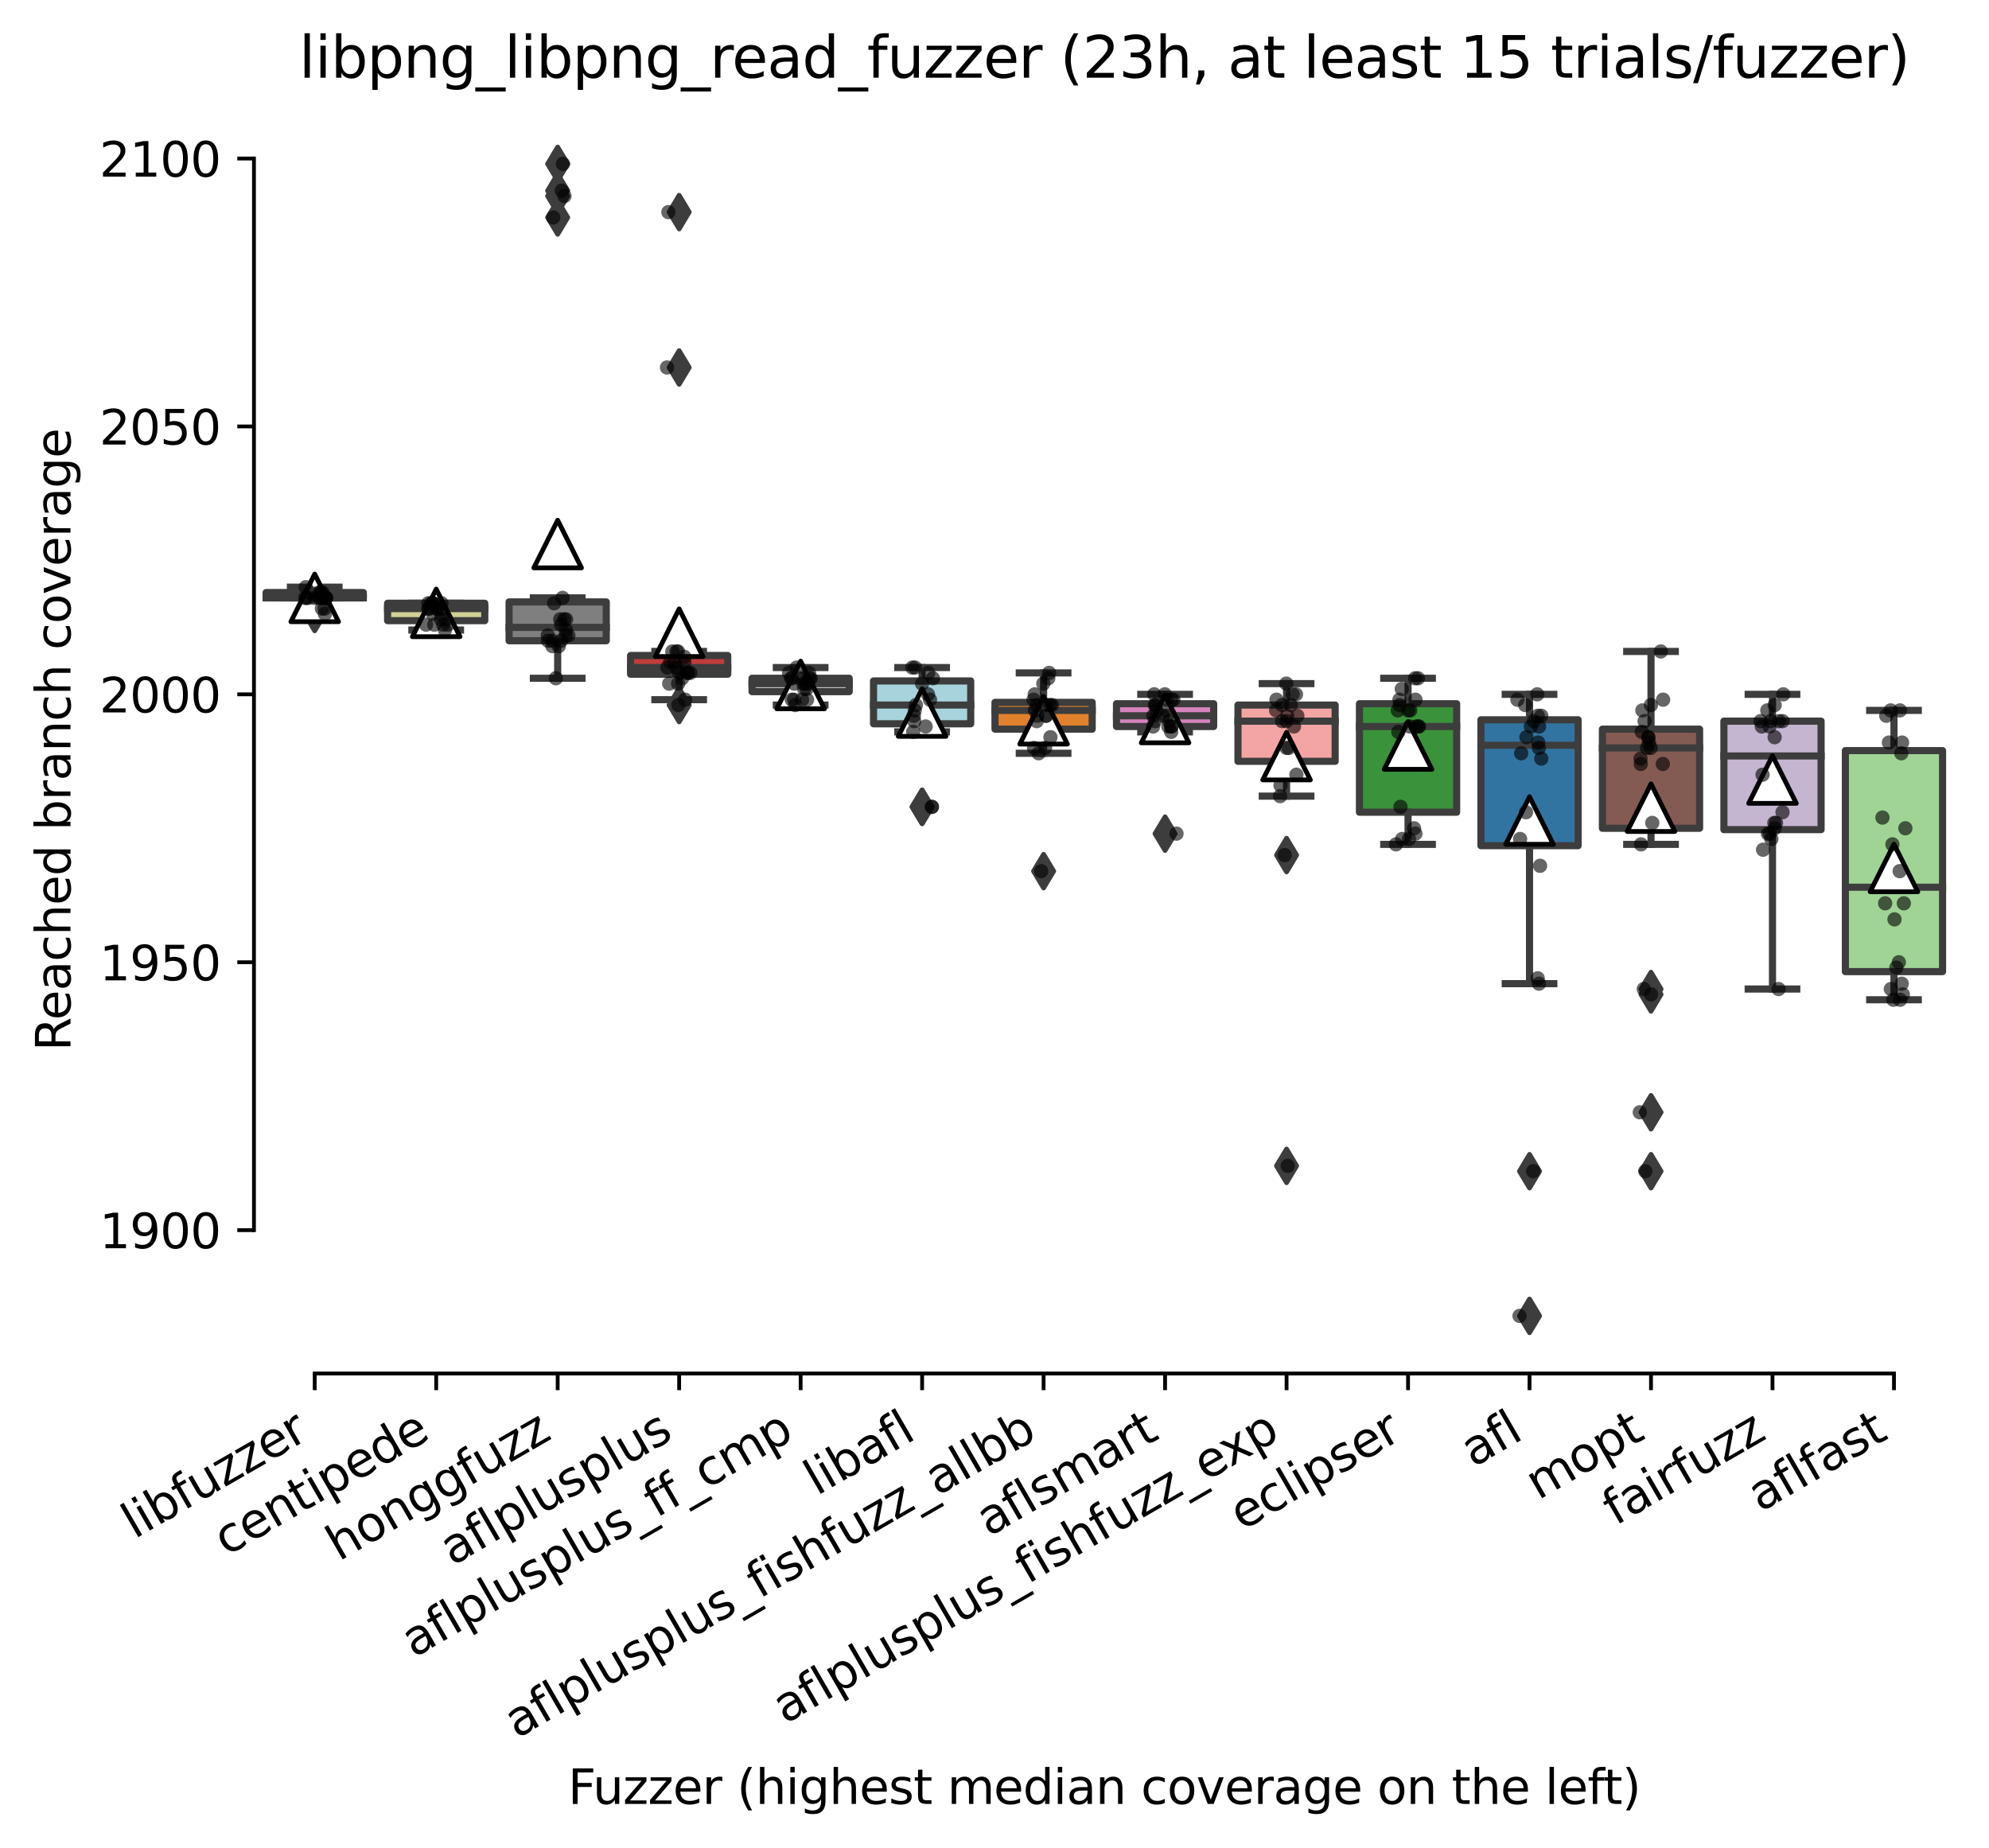 <?xml version="1.0" encoding="utf-8" standalone="no"?>
<!DOCTYPE svg PUBLIC "-//W3C//DTD SVG 1.1//EN"
  "http://www.w3.org/Graphics/SVG/1.1/DTD/svg11.dtd">
<svg xmlns:xlink="http://www.w3.org/1999/xlink" width="417.648pt" height="388.108pt" viewBox="0 0 417.648 388.108" xmlns="http://www.w3.org/2000/svg" version="1.1">
 <defs>
  <style type="text/css">*{stroke-linejoin: round; stroke-linecap: butt}</style>
 </defs>
 <g id="figure_1">
  <g id="patch_1">
   <path d="M 0 388.108 
L 417.648 388.108 
L 417.648 -0 
L 0 -0 
z
" style="fill: #ffffff"/>
  </g>
  <g id="axes_1">
   <g id="patch_2">
    <path d="M 53.328 288.43 
L 410.448 288.43 
L 410.448 22.318 
L 53.328 22.318 
z
" style="fill: #ffffff"/>
   </g>
   <g id="patch_3">
    <path d="M 55.879 125.556 
L 76.286 125.556 
L 76.286 124.431 
L 55.879 124.431 
L 55.879 125.556 
z
" clip-path="url(#p7310ff4e57)" style="fill: #b5c8e1; stroke: #3d3d3d; stroke-width: 1.5; stroke-linejoin: miter"/>
   </g>
   <g id="patch_4">
    <path d="M 81.388 130.338 
L 101.794 130.338 
L 101.794 126.681 
L 81.388 126.681 
L 81.388 130.338 
z
" clip-path="url(#p7310ff4e57)" style="fill: #d1d197; stroke: #3d3d3d; stroke-width: 1.5; stroke-linejoin: miter"/>
   </g>
   <g id="patch_5">
    <path d="M 106.896 134.558 
L 127.303 134.558 
L 127.303 126.4 
L 106.896 126.4 
L 106.896 134.558 
z
" clip-path="url(#p7310ff4e57)" style="fill: #7f7f7f; stroke: #3d3d3d; stroke-width: 1.5; stroke-linejoin: miter"/>
   </g>
   <g id="patch_6">
    <path d="M 132.405 141.59 
L 152.812 141.59 
L 152.812 137.652 
L 132.405 137.652 
L 132.405 141.59 
z
" clip-path="url(#p7310ff4e57)" style="fill: #c03d3e; stroke: #3d3d3d; stroke-width: 1.5; stroke-linejoin: miter"/>
   </g>
   <g id="patch_7">
    <path d="M 157.913 145.247 
L 178.32 145.247 
L 178.32 142.434 
L 157.913 142.434 
L 157.913 145.247 
z
" clip-path="url(#p7310ff4e57)" style="fill: #c7c7c7; stroke: #3d3d3d; stroke-width: 1.5; stroke-linejoin: miter"/>
   </g>
   <g id="patch_8">
    <path d="M 183.422 151.998 
L 203.829 151.998 
L 203.829 142.997 
L 183.422 142.997 
L 183.422 151.998 
z
" clip-path="url(#p7310ff4e57)" style="fill: #a7d4dc; stroke: #3d3d3d; stroke-width: 1.5; stroke-linejoin: miter"/>
   </g>
   <g id="patch_9">
    <path d="M 208.93 153.124 
L 229.337 153.124 
L 229.337 147.498 
L 208.93 147.498 
L 208.93 153.124 
z
" clip-path="url(#p7310ff4e57)" style="fill: #e1812c; stroke: #3d3d3d; stroke-width: 1.5; stroke-linejoin: miter"/>
   </g>
   <g id="patch_10">
    <path d="M 234.439 152.561 
L 254.846 152.561 
L 254.846 147.779 
L 234.439 147.779 
L 234.439 152.561 
z
" clip-path="url(#p7310ff4e57)" style="fill: #d684bd; stroke: #3d3d3d; stroke-width: 1.5; stroke-linejoin: miter"/>
   </g>
   <g id="patch_11">
    <path d="M 259.948 159.875 
L 280.354 159.875 
L 280.354 148.06 
L 259.948 148.06 
L 259.948 159.875 
z
" clip-path="url(#p7310ff4e57)" style="fill: #f2a5a3; stroke: #3d3d3d; stroke-width: 1.5; stroke-linejoin: miter"/>
   </g>
   <g id="patch_12">
    <path d="M 285.456 170.564 
L 305.863 170.564 
L 305.863 147.779 
L 285.456 147.779 
L 285.456 170.564 
z
" clip-path="url(#p7310ff4e57)" style="fill: #3a923a; stroke: #3d3d3d; stroke-width: 1.5; stroke-linejoin: miter"/>
   </g>
   <g id="patch_13">
    <path d="M 310.965 177.597 
L 331.372 177.597 
L 331.372 151.155 
L 310.965 151.155 
L 310.965 177.597 
z
" clip-path="url(#p7310ff4e57)" style="fill: #3274a1; stroke: #3d3d3d; stroke-width: 1.5; stroke-linejoin: miter"/>
   </g>
   <g id="patch_14">
    <path d="M 336.473 173.94 
L 356.88 173.94 
L 356.88 153.124 
L 336.473 153.124 
L 336.473 173.94 
z
" clip-path="url(#p7310ff4e57)" style="fill: #845b53; stroke: #3d3d3d; stroke-width: 1.5; stroke-linejoin: miter"/>
   </g>
   <g id="patch_15">
    <path d="M 361.982 174.221 
L 382.389 174.221 
L 382.389 151.436 
L 361.982 151.436 
L 361.982 174.221 
z
" clip-path="url(#p7310ff4e57)" style="fill: #c4b5d0; stroke: #3d3d3d; stroke-width: 1.5; stroke-linejoin: miter"/>
   </g>
   <g id="patch_16">
    <path d="M 387.49 204.039 
L 407.897 204.039 
L 407.897 157.625 
L 387.49 157.625 
L 387.49 204.039 
z
" clip-path="url(#p7310ff4e57)" style="fill: #9fd495; stroke: #3d3d3d; stroke-width: 1.5; stroke-linejoin: miter"/>
   </g>
   <g id="matplotlib.axis_1">
    <g id="xtick_1">
     <g id="line2d_1">
      <defs>
       <path id="m9db3e72b51" d="M 0 0 
L 0 3.5 
" style="stroke: #000000; stroke-width: 0.8"/>
      </defs>
      <g>
       <use xlink:href="#m9db3e72b51" x="66.082" y="288.43" style="stroke: #000000; stroke-width: 0.8"/>
      </g>
     </g>
     <g id="text_1">
      <!-- libfuzzer -->
      <g transform="translate(28.216 323.272) rotate(-30) scale(0.1 -0.1)">
       <defs>
        <path id="DejaVuSans-6c" d="M 603 4863 
L 1178 4863 
L 1178 0 
L 603 0 
L 603 4863 
z
" transform="scale(0.016)"/>
        <path id="DejaVuSans-69" d="M 603 3500 
L 1178 3500 
L 1178 0 
L 603 0 
L 603 3500 
z
M 603 4863 
L 1178 4863 
L 1178 4134 
L 603 4134 
L 603 4863 
z
" transform="scale(0.016)"/>
        <path id="DejaVuSans-62" d="M 3116 1747 
Q 3116 2381 2855 2742 
Q 2594 3103 2138 3103 
Q 1681 3103 1420 2742 
Q 1159 2381 1159 1747 
Q 1159 1113 1420 752 
Q 1681 391 2138 391 
Q 2594 391 2855 752 
Q 3116 1113 3116 1747 
z
M 1159 2969 
Q 1341 3281 1617 3432 
Q 1894 3584 2278 3584 
Q 2916 3584 3314 3078 
Q 3713 2572 3713 1747 
Q 3713 922 3314 415 
Q 2916 -91 2278 -91 
Q 1894 -91 1617 61 
Q 1341 213 1159 525 
L 1159 0 
L 581 0 
L 581 4863 
L 1159 4863 
L 1159 2969 
z
" transform="scale(0.016)"/>
        <path id="DejaVuSans-66" d="M 2375 4863 
L 2375 4384 
L 1825 4384 
Q 1516 4384 1395 4259 
Q 1275 4134 1275 3809 
L 1275 3500 
L 2222 3500 
L 2222 3053 
L 1275 3053 
L 1275 0 
L 697 0 
L 697 3053 
L 147 3053 
L 147 3500 
L 697 3500 
L 697 3744 
Q 697 4328 969 4595 
Q 1241 4863 1831 4863 
L 2375 4863 
z
" transform="scale(0.016)"/>
        <path id="DejaVuSans-75" d="M 544 1381 
L 544 3500 
L 1119 3500 
L 1119 1403 
Q 1119 906 1312 657 
Q 1506 409 1894 409 
Q 2359 409 2629 706 
Q 2900 1003 2900 1516 
L 2900 3500 
L 3475 3500 
L 3475 0 
L 2900 0 
L 2900 538 
Q 2691 219 2414 64 
Q 2138 -91 1772 -91 
Q 1169 -91 856 284 
Q 544 659 544 1381 
z
M 1991 3584 
L 1991 3584 
z
" transform="scale(0.016)"/>
        <path id="DejaVuSans-7a" d="M 353 3500 
L 3084 3500 
L 3084 2975 
L 922 459 
L 3084 459 
L 3084 0 
L 275 0 
L 275 525 
L 2438 3041 
L 353 3041 
L 353 3500 
z
" transform="scale(0.016)"/>
        <path id="DejaVuSans-65" d="M 3597 1894 
L 3597 1613 
L 953 1613 
Q 991 1019 1311 708 
Q 1631 397 2203 397 
Q 2534 397 2845 478 
Q 3156 559 3463 722 
L 3463 178 
Q 3153 47 2828 -22 
Q 2503 -91 2169 -91 
Q 1331 -91 842 396 
Q 353 884 353 1716 
Q 353 2575 817 3079 
Q 1281 3584 2069 3584 
Q 2775 3584 3186 3129 
Q 3597 2675 3597 1894 
z
M 3022 2063 
Q 3016 2534 2758 2815 
Q 2500 3097 2075 3097 
Q 1594 3097 1305 2825 
Q 1016 2553 972 2059 
L 3022 2063 
z
" transform="scale(0.016)"/>
        <path id="DejaVuSans-72" d="M 2631 2963 
Q 2534 3019 2420 3045 
Q 2306 3072 2169 3072 
Q 1681 3072 1420 2755 
Q 1159 2438 1159 1844 
L 1159 0 
L 581 0 
L 581 3500 
L 1159 3500 
L 1159 2956 
Q 1341 3275 1631 3429 
Q 1922 3584 2338 3584 
Q 2397 3584 2469 3576 
Q 2541 3569 2628 3553 
L 2631 2963 
z
" transform="scale(0.016)"/>
       </defs>
       <use xlink:href="#DejaVuSans-6c"/>
       <use xlink:href="#DejaVuSans-69" x="27.783"/>
       <use xlink:href="#DejaVuSans-62" x="55.566"/>
       <use xlink:href="#DejaVuSans-66" x="119.043"/>
       <use xlink:href="#DejaVuSans-75" x="154.248"/>
       <use xlink:href="#DejaVuSans-7a" x="217.627"/>
       <use xlink:href="#DejaVuSans-7a" x="270.117"/>
       <use xlink:href="#DejaVuSans-65" x="322.607"/>
       <use xlink:href="#DejaVuSans-72" x="384.131"/>
      </g>
     </g>
    </g>
    <g id="xtick_2">
     <g id="line2d_2">
      <g>
       <use xlink:href="#m9db3e72b51" x="91.591" y="288.43" style="stroke: #000000; stroke-width: 0.8"/>
      </g>
     </g>
     <g id="text_2">
      <!-- centipede -->
      <g transform="translate(47.518 326.856) rotate(-30) scale(0.1 -0.1)">
       <defs>
        <path id="DejaVuSans-63" d="M 3122 3366 
L 3122 2828 
Q 2878 2963 2633 3030 
Q 2388 3097 2138 3097 
Q 1578 3097 1268 2742 
Q 959 2388 959 1747 
Q 959 1106 1268 751 
Q 1578 397 2138 397 
Q 2388 397 2633 464 
Q 2878 531 3122 666 
L 3122 134 
Q 2881 22 2623 -34 
Q 2366 -91 2075 -91 
Q 1284 -91 818 406 
Q 353 903 353 1747 
Q 353 2603 823 3093 
Q 1294 3584 2113 3584 
Q 2378 3584 2631 3529 
Q 2884 3475 3122 3366 
z
" transform="scale(0.016)"/>
        <path id="DejaVuSans-6e" d="M 3513 2113 
L 3513 0 
L 2938 0 
L 2938 2094 
Q 2938 2591 2744 2837 
Q 2550 3084 2163 3084 
Q 1697 3084 1428 2787 
Q 1159 2491 1159 1978 
L 1159 0 
L 581 0 
L 581 3500 
L 1159 3500 
L 1159 2956 
Q 1366 3272 1645 3428 
Q 1925 3584 2291 3584 
Q 2894 3584 3203 3211 
Q 3513 2838 3513 2113 
z
" transform="scale(0.016)"/>
        <path id="DejaVuSans-74" d="M 1172 4494 
L 1172 3500 
L 2356 3500 
L 2356 3053 
L 1172 3053 
L 1172 1153 
Q 1172 725 1289 603 
Q 1406 481 1766 481 
L 2356 481 
L 2356 0 
L 1766 0 
Q 1100 0 847 248 
Q 594 497 594 1153 
L 594 3053 
L 172 3053 
L 172 3500 
L 594 3500 
L 594 4494 
L 1172 4494 
z
" transform="scale(0.016)"/>
        <path id="DejaVuSans-70" d="M 1159 525 
L 1159 -1331 
L 581 -1331 
L 581 3500 
L 1159 3500 
L 1159 2969 
Q 1341 3281 1617 3432 
Q 1894 3584 2278 3584 
Q 2916 3584 3314 3078 
Q 3713 2572 3713 1747 
Q 3713 922 3314 415 
Q 2916 -91 2278 -91 
Q 1894 -91 1617 61 
Q 1341 213 1159 525 
z
M 3116 1747 
Q 3116 2381 2855 2742 
Q 2594 3103 2138 3103 
Q 1681 3103 1420 2742 
Q 1159 2381 1159 1747 
Q 1159 1113 1420 752 
Q 1681 391 2138 391 
Q 2594 391 2855 752 
Q 3116 1113 3116 1747 
z
" transform="scale(0.016)"/>
        <path id="DejaVuSans-64" d="M 2906 2969 
L 2906 4863 
L 3481 4863 
L 3481 0 
L 2906 0 
L 2906 525 
Q 2725 213 2448 61 
Q 2172 -91 1784 -91 
Q 1150 -91 751 415 
Q 353 922 353 1747 
Q 353 2572 751 3078 
Q 1150 3584 1784 3584 
Q 2172 3584 2448 3432 
Q 2725 3281 2906 2969 
z
M 947 1747 
Q 947 1113 1208 752 
Q 1469 391 1925 391 
Q 2381 391 2643 752 
Q 2906 1113 2906 1747 
Q 2906 2381 2643 2742 
Q 2381 3103 1925 3103 
Q 1469 3103 1208 2742 
Q 947 2381 947 1747 
z
" transform="scale(0.016)"/>
       </defs>
       <use xlink:href="#DejaVuSans-63"/>
       <use xlink:href="#DejaVuSans-65" x="54.98"/>
       <use xlink:href="#DejaVuSans-6e" x="116.504"/>
       <use xlink:href="#DejaVuSans-74" x="179.883"/>
       <use xlink:href="#DejaVuSans-69" x="219.092"/>
       <use xlink:href="#DejaVuSans-70" x="246.875"/>
       <use xlink:href="#DejaVuSans-65" x="310.352"/>
       <use xlink:href="#DejaVuSans-64" x="371.875"/>
       <use xlink:href="#DejaVuSans-65" x="435.352"/>
      </g>
     </g>
    </g>
    <g id="xtick_3">
     <g id="line2d_3">
      <g>
       <use xlink:href="#m9db3e72b51" x="117.1" y="288.43" style="stroke: #000000; stroke-width: 0.8"/>
      </g>
     </g>
     <g id="text_3">
      <!-- honggfuzz -->
      <g transform="translate(71.16 327.933) rotate(-30) scale(0.1 -0.1)">
       <defs>
        <path id="DejaVuSans-68" d="M 3513 2113 
L 3513 0 
L 2938 0 
L 2938 2094 
Q 2938 2591 2744 2837 
Q 2550 3084 2163 3084 
Q 1697 3084 1428 2787 
Q 1159 2491 1159 1978 
L 1159 0 
L 581 0 
L 581 4863 
L 1159 4863 
L 1159 2956 
Q 1366 3272 1645 3428 
Q 1925 3584 2291 3584 
Q 2894 3584 3203 3211 
Q 3513 2838 3513 2113 
z
" transform="scale(0.016)"/>
        <path id="DejaVuSans-6f" d="M 1959 3097 
Q 1497 3097 1228 2736 
Q 959 2375 959 1747 
Q 959 1119 1226 758 
Q 1494 397 1959 397 
Q 2419 397 2687 759 
Q 2956 1122 2956 1747 
Q 2956 2369 2687 2733 
Q 2419 3097 1959 3097 
z
M 1959 3584 
Q 2709 3584 3137 3096 
Q 3566 2609 3566 1747 
Q 3566 888 3137 398 
Q 2709 -91 1959 -91 
Q 1206 -91 779 398 
Q 353 888 353 1747 
Q 353 2609 779 3096 
Q 1206 3584 1959 3584 
z
" transform="scale(0.016)"/>
        <path id="DejaVuSans-67" d="M 2906 1791 
Q 2906 2416 2648 2759 
Q 2391 3103 1925 3103 
Q 1463 3103 1205 2759 
Q 947 2416 947 1791 
Q 947 1169 1205 825 
Q 1463 481 1925 481 
Q 2391 481 2648 825 
Q 2906 1169 2906 1791 
z
M 3481 434 
Q 3481 -459 3084 -895 
Q 2688 -1331 1869 -1331 
Q 1566 -1331 1297 -1286 
Q 1028 -1241 775 -1147 
L 775 -588 
Q 1028 -725 1275 -790 
Q 1522 -856 1778 -856 
Q 2344 -856 2625 -561 
Q 2906 -266 2906 331 
L 2906 616 
Q 2728 306 2450 153 
Q 2172 0 1784 0 
Q 1141 0 747 490 
Q 353 981 353 1791 
Q 353 2603 747 3093 
Q 1141 3584 1784 3584 
Q 2172 3584 2450 3431 
Q 2728 3278 2906 2969 
L 2906 3500 
L 3481 3500 
L 3481 434 
z
" transform="scale(0.016)"/>
       </defs>
       <use xlink:href="#DejaVuSans-68"/>
       <use xlink:href="#DejaVuSans-6f" x="63.379"/>
       <use xlink:href="#DejaVuSans-6e" x="124.561"/>
       <use xlink:href="#DejaVuSans-67" x="187.939"/>
       <use xlink:href="#DejaVuSans-67" x="251.416"/>
       <use xlink:href="#DejaVuSans-66" x="314.893"/>
       <use xlink:href="#DejaVuSans-75" x="350.098"/>
       <use xlink:href="#DejaVuSans-7a" x="413.477"/>
       <use xlink:href="#DejaVuSans-7a" x="465.967"/>
      </g>
     </g>
    </g>
    <g id="xtick_4">
     <g id="line2d_4">
      <g>
       <use xlink:href="#m9db3e72b51" x="142.608" y="288.43" style="stroke: #000000; stroke-width: 0.8"/>
      </g>
     </g>
     <g id="text_4">
      <!-- aflplusplus -->
      <g transform="translate(94.999 328.897) rotate(-30) scale(0.1 -0.1)">
       <defs>
        <path id="DejaVuSans-61" d="M 2194 1759 
Q 1497 1759 1228 1600 
Q 959 1441 959 1056 
Q 959 750 1161 570 
Q 1363 391 1709 391 
Q 2188 391 2477 730 
Q 2766 1069 2766 1631 
L 2766 1759 
L 2194 1759 
z
M 3341 1997 
L 3341 0 
L 2766 0 
L 2766 531 
Q 2569 213 2275 61 
Q 1981 -91 1556 -91 
Q 1019 -91 701 211 
Q 384 513 384 1019 
Q 384 1609 779 1909 
Q 1175 2209 1959 2209 
L 2766 2209 
L 2766 2266 
Q 2766 2663 2505 2880 
Q 2244 3097 1772 3097 
Q 1472 3097 1187 3025 
Q 903 2953 641 2809 
L 641 3341 
Q 956 3463 1253 3523 
Q 1550 3584 1831 3584 
Q 2591 3584 2966 3190 
Q 3341 2797 3341 1997 
z
" transform="scale(0.016)"/>
        <path id="DejaVuSans-73" d="M 2834 3397 
L 2834 2853 
Q 2591 2978 2328 3040 
Q 2066 3103 1784 3103 
Q 1356 3103 1142 2972 
Q 928 2841 928 2578 
Q 928 2378 1081 2264 
Q 1234 2150 1697 2047 
L 1894 2003 
Q 2506 1872 2764 1633 
Q 3022 1394 3022 966 
Q 3022 478 2636 193 
Q 2250 -91 1575 -91 
Q 1294 -91 989 -36 
Q 684 19 347 128 
L 347 722 
Q 666 556 975 473 
Q 1284 391 1588 391 
Q 1994 391 2212 530 
Q 2431 669 2431 922 
Q 2431 1156 2273 1281 
Q 2116 1406 1581 1522 
L 1381 1569 
Q 847 1681 609 1914 
Q 372 2147 372 2553 
Q 372 3047 722 3315 
Q 1072 3584 1716 3584 
Q 2034 3584 2315 3537 
Q 2597 3491 2834 3397 
z
" transform="scale(0.016)"/>
       </defs>
       <use xlink:href="#DejaVuSans-61"/>
       <use xlink:href="#DejaVuSans-66" x="61.279"/>
       <use xlink:href="#DejaVuSans-6c" x="96.484"/>
       <use xlink:href="#DejaVuSans-70" x="124.268"/>
       <use xlink:href="#DejaVuSans-6c" x="187.744"/>
       <use xlink:href="#DejaVuSans-75" x="215.527"/>
       <use xlink:href="#DejaVuSans-73" x="278.906"/>
       <use xlink:href="#DejaVuSans-70" x="331.006"/>
       <use xlink:href="#DejaVuSans-6c" x="394.482"/>
       <use xlink:href="#DejaVuSans-75" x="422.266"/>
       <use xlink:href="#DejaVuSans-73" x="485.645"/>
      </g>
     </g>
    </g>
    <g id="xtick_5">
     <g id="line2d_5">
      <g>
       <use xlink:href="#m9db3e72b51" x="168.117" y="288.43" style="stroke: #000000; stroke-width: 0.8"/>
      </g>
     </g>
     <g id="text_5">
      <!-- aflplusplus_ff_cmp -->
      <g transform="translate(86.916 348.211) rotate(-30) scale(0.1 -0.1)">
       <defs>
        <path id="DejaVuSans-5f" d="M 3263 -1063 
L 3263 -1509 
L -63 -1509 
L -63 -1063 
L 3263 -1063 
z
" transform="scale(0.016)"/>
        <path id="DejaVuSans-6d" d="M 3328 2828 
Q 3544 3216 3844 3400 
Q 4144 3584 4550 3584 
Q 5097 3584 5394 3201 
Q 5691 2819 5691 2113 
L 5691 0 
L 5113 0 
L 5113 2094 
Q 5113 2597 4934 2840 
Q 4756 3084 4391 3084 
Q 3944 3084 3684 2787 
Q 3425 2491 3425 1978 
L 3425 0 
L 2847 0 
L 2847 2094 
Q 2847 2600 2669 2842 
Q 2491 3084 2119 3084 
Q 1678 3084 1418 2786 
Q 1159 2488 1159 1978 
L 1159 0 
L 581 0 
L 581 3500 
L 1159 3500 
L 1159 2956 
Q 1356 3278 1631 3431 
Q 1906 3584 2284 3584 
Q 2666 3584 2933 3390 
Q 3200 3197 3328 2828 
z
" transform="scale(0.016)"/>
       </defs>
       <use xlink:href="#DejaVuSans-61"/>
       <use xlink:href="#DejaVuSans-66" x="61.279"/>
       <use xlink:href="#DejaVuSans-6c" x="96.484"/>
       <use xlink:href="#DejaVuSans-70" x="124.268"/>
       <use xlink:href="#DejaVuSans-6c" x="187.744"/>
       <use xlink:href="#DejaVuSans-75" x="215.527"/>
       <use xlink:href="#DejaVuSans-73" x="278.906"/>
       <use xlink:href="#DejaVuSans-70" x="331.006"/>
       <use xlink:href="#DejaVuSans-6c" x="394.482"/>
       <use xlink:href="#DejaVuSans-75" x="422.266"/>
       <use xlink:href="#DejaVuSans-73" x="485.645"/>
       <use xlink:href="#DejaVuSans-5f" x="537.744"/>
       <use xlink:href="#DejaVuSans-66" x="587.744"/>
       <use xlink:href="#DejaVuSans-66" x="622.949"/>
       <use xlink:href="#DejaVuSans-5f" x="658.154"/>
       <use xlink:href="#DejaVuSans-63" x="708.154"/>
       <use xlink:href="#DejaVuSans-6d" x="763.135"/>
       <use xlink:href="#DejaVuSans-70" x="860.547"/>
      </g>
     </g>
    </g>
    <g id="xtick_6">
     <g id="line2d_6">
      <g>
       <use xlink:href="#m9db3e72b51" x="193.625" y="288.43" style="stroke: #000000; stroke-width: 0.8"/>
      </g>
     </g>
     <g id="text_6">
      <!-- libafl -->
      <g transform="translate(171.514 314.176) rotate(-30) scale(0.1 -0.1)">
       <use xlink:href="#DejaVuSans-6c"/>
       <use xlink:href="#DejaVuSans-69" x="27.783"/>
       <use xlink:href="#DejaVuSans-62" x="55.566"/>
       <use xlink:href="#DejaVuSans-61" x="119.043"/>
       <use xlink:href="#DejaVuSans-66" x="180.322"/>
       <use xlink:href="#DejaVuSans-6c" x="215.527"/>
      </g>
     </g>
    </g>
    <g id="xtick_7">
     <g id="line2d_7">
      <g>
       <use xlink:href="#m9db3e72b51" x="219.134" y="288.43" style="stroke: #000000; stroke-width: 0.8"/>
      </g>
     </g>
     <g id="text_7">
      <!-- aflplusplus_fishfuzz_allbb -->
      <g transform="translate(108.529 365.188) rotate(-30) scale(0.1 -0.1)">
       <use xlink:href="#DejaVuSans-61"/>
       <use xlink:href="#DejaVuSans-66" x="61.279"/>
       <use xlink:href="#DejaVuSans-6c" x="96.484"/>
       <use xlink:href="#DejaVuSans-70" x="124.268"/>
       <use xlink:href="#DejaVuSans-6c" x="187.744"/>
       <use xlink:href="#DejaVuSans-75" x="215.527"/>
       <use xlink:href="#DejaVuSans-73" x="278.906"/>
       <use xlink:href="#DejaVuSans-70" x="331.006"/>
       <use xlink:href="#DejaVuSans-6c" x="394.482"/>
       <use xlink:href="#DejaVuSans-75" x="422.266"/>
       <use xlink:href="#DejaVuSans-73" x="485.645"/>
       <use xlink:href="#DejaVuSans-5f" x="537.744"/>
       <use xlink:href="#DejaVuSans-66" x="587.744"/>
       <use xlink:href="#DejaVuSans-69" x="622.949"/>
       <use xlink:href="#DejaVuSans-73" x="650.732"/>
       <use xlink:href="#DejaVuSans-68" x="702.832"/>
       <use xlink:href="#DejaVuSans-66" x="766.211"/>
       <use xlink:href="#DejaVuSans-75" x="801.416"/>
       <use xlink:href="#DejaVuSans-7a" x="864.795"/>
       <use xlink:href="#DejaVuSans-7a" x="917.285"/>
       <use xlink:href="#DejaVuSans-5f" x="969.775"/>
       <use xlink:href="#DejaVuSans-61" x="1019.775"/>
       <use xlink:href="#DejaVuSans-6c" x="1081.055"/>
       <use xlink:href="#DejaVuSans-6c" x="1108.838"/>
       <use xlink:href="#DejaVuSans-62" x="1136.621"/>
       <use xlink:href="#DejaVuSans-62" x="1200.098"/>
      </g>
     </g>
    </g>
    <g id="xtick_8">
     <g id="line2d_8">
      <g>
       <use xlink:href="#m9db3e72b51" x="244.642" y="288.43" style="stroke: #000000; stroke-width: 0.8"/>
      </g>
     </g>
     <g id="text_8">
      <!-- aflsmart -->
      <g transform="translate(207.631 322.779) rotate(-30) scale(0.1 -0.1)">
       <use xlink:href="#DejaVuSans-61"/>
       <use xlink:href="#DejaVuSans-66" x="61.279"/>
       <use xlink:href="#DejaVuSans-6c" x="96.484"/>
       <use xlink:href="#DejaVuSans-73" x="124.268"/>
       <use xlink:href="#DejaVuSans-6d" x="176.367"/>
       <use xlink:href="#DejaVuSans-61" x="273.779"/>
       <use xlink:href="#DejaVuSans-72" x="335.059"/>
       <use xlink:href="#DejaVuSans-74" x="376.172"/>
      </g>
     </g>
    </g>
    <g id="xtick_9">
     <g id="line2d_9">
      <g>
       <use xlink:href="#m9db3e72b51" x="270.151" y="288.43" style="stroke: #000000; stroke-width: 0.8"/>
      </g>
     </g>
     <g id="text_9">
      <!-- aflplusplus_fishfuzz_exp -->
      <g transform="translate(164.86 362.12) rotate(-30) scale(0.1 -0.1)">
       <defs>
        <path id="DejaVuSans-78" d="M 3513 3500 
L 2247 1797 
L 3578 0 
L 2900 0 
L 1881 1375 
L 863 0 
L 184 0 
L 1544 1831 
L 300 3500 
L 978 3500 
L 1906 2253 
L 2834 3500 
L 3513 3500 
z
" transform="scale(0.016)"/>
       </defs>
       <use xlink:href="#DejaVuSans-61"/>
       <use xlink:href="#DejaVuSans-66" x="61.279"/>
       <use xlink:href="#DejaVuSans-6c" x="96.484"/>
       <use xlink:href="#DejaVuSans-70" x="124.268"/>
       <use xlink:href="#DejaVuSans-6c" x="187.744"/>
       <use xlink:href="#DejaVuSans-75" x="215.527"/>
       <use xlink:href="#DejaVuSans-73" x="278.906"/>
       <use xlink:href="#DejaVuSans-70" x="331.006"/>
       <use xlink:href="#DejaVuSans-6c" x="394.482"/>
       <use xlink:href="#DejaVuSans-75" x="422.266"/>
       <use xlink:href="#DejaVuSans-73" x="485.645"/>
       <use xlink:href="#DejaVuSans-5f" x="537.744"/>
       <use xlink:href="#DejaVuSans-66" x="587.744"/>
       <use xlink:href="#DejaVuSans-69" x="622.949"/>
       <use xlink:href="#DejaVuSans-73" x="650.732"/>
       <use xlink:href="#DejaVuSans-68" x="702.832"/>
       <use xlink:href="#DejaVuSans-66" x="766.211"/>
       <use xlink:href="#DejaVuSans-75" x="801.416"/>
       <use xlink:href="#DejaVuSans-7a" x="864.795"/>
       <use xlink:href="#DejaVuSans-7a" x="917.285"/>
       <use xlink:href="#DejaVuSans-5f" x="969.775"/>
       <use xlink:href="#DejaVuSans-65" x="1019.775"/>
       <use xlink:href="#DejaVuSans-78" x="1079.549"/>
       <use xlink:href="#DejaVuSans-70" x="1138.729"/>
      </g>
     </g>
    </g>
    <g id="xtick_10">
     <g id="line2d_10">
      <g>
       <use xlink:href="#m9db3e72b51" x="295.66" y="288.43" style="stroke: #000000; stroke-width: 0.8"/>
      </g>
     </g>
     <g id="text_10">
      <!-- eclipser -->
      <g transform="translate(260.819 321.525) rotate(-30) scale(0.1 -0.1)">
       <use xlink:href="#DejaVuSans-65"/>
       <use xlink:href="#DejaVuSans-63" x="61.523"/>
       <use xlink:href="#DejaVuSans-6c" x="116.504"/>
       <use xlink:href="#DejaVuSans-69" x="144.287"/>
       <use xlink:href="#DejaVuSans-70" x="172.07"/>
       <use xlink:href="#DejaVuSans-73" x="235.547"/>
       <use xlink:href="#DejaVuSans-65" x="287.646"/>
       <use xlink:href="#DejaVuSans-72" x="349.17"/>
      </g>
     </g>
    </g>
    <g id="xtick_11">
     <g id="line2d_11">
      <g>
       <use xlink:href="#m9db3e72b51" x="321.168" y="288.43" style="stroke: #000000; stroke-width: 0.8"/>
      </g>
     </g>
     <g id="text_11">
      <!-- afl -->
      <g transform="translate(309.367 308.224) rotate(-30) scale(0.1 -0.1)">
       <use xlink:href="#DejaVuSans-61"/>
       <use xlink:href="#DejaVuSans-66" x="61.279"/>
       <use xlink:href="#DejaVuSans-6c" x="96.484"/>
      </g>
     </g>
    </g>
    <g id="xtick_12">
     <g id="line2d_12">
      <g>
       <use xlink:href="#m9db3e72b51" x="346.677" y="288.43" style="stroke: #000000; stroke-width: 0.8"/>
      </g>
     </g>
     <g id="text_12">
      <!-- mopt -->
      <g transform="translate(323.009 315.075) rotate(-30) scale(0.1 -0.1)">
       <use xlink:href="#DejaVuSans-6d"/>
       <use xlink:href="#DejaVuSans-6f" x="97.412"/>
       <use xlink:href="#DejaVuSans-70" x="158.594"/>
       <use xlink:href="#DejaVuSans-74" x="222.07"/>
      </g>
     </g>
    </g>
    <g id="xtick_13">
     <g id="line2d_13">
      <g>
       <use xlink:href="#m9db3e72b51" x="372.185" y="288.43" style="stroke: #000000; stroke-width: 0.8"/>
      </g>
     </g>
     <g id="text_13">
      <!-- fairfuzz -->
      <g transform="translate(339.196 320.457) rotate(-30) scale(0.1 -0.1)">
       <use xlink:href="#DejaVuSans-66"/>
       <use xlink:href="#DejaVuSans-61" x="35.205"/>
       <use xlink:href="#DejaVuSans-69" x="96.484"/>
       <use xlink:href="#DejaVuSans-72" x="124.268"/>
       <use xlink:href="#DejaVuSans-66" x="165.381"/>
       <use xlink:href="#DejaVuSans-75" x="200.586"/>
       <use xlink:href="#DejaVuSans-7a" x="263.965"/>
       <use xlink:href="#DejaVuSans-7a" x="316.455"/>
      </g>
     </g>
    </g>
    <g id="xtick_14">
     <g id="line2d_14">
      <g>
       <use xlink:href="#m9db3e72b51" x="397.694" y="288.43" style="stroke: #000000; stroke-width: 0.8"/>
      </g>
     </g>
     <g id="text_14">
      <!-- aflfast -->
      <g transform="translate(369.63 317.613) rotate(-30) scale(0.1 -0.1)">
       <use xlink:href="#DejaVuSans-61"/>
       <use xlink:href="#DejaVuSans-66" x="61.279"/>
       <use xlink:href="#DejaVuSans-6c" x="96.484"/>
       <use xlink:href="#DejaVuSans-66" x="124.268"/>
       <use xlink:href="#DejaVuSans-61" x="159.473"/>
       <use xlink:href="#DejaVuSans-73" x="220.752"/>
       <use xlink:href="#DejaVuSans-74" x="272.852"/>
      </g>
     </g>
    </g>
    <g id="text_15">
     <!-- Fuzzer (highest median coverage on the left) -->
     <g transform="translate(119.27 378.828) scale(0.1 -0.1)">
      <defs>
       <path id="DejaVuSans-46" d="M 628 4666 
L 3309 4666 
L 3309 4134 
L 1259 4134 
L 1259 2759 
L 3109 2759 
L 3109 2228 
L 1259 2228 
L 1259 0 
L 628 0 
L 628 4666 
z
" transform="scale(0.016)"/>
       <path id="DejaVuSans-20" transform="scale(0.016)"/>
       <path id="DejaVuSans-28" d="M 1984 4856 
Q 1566 4138 1362 3434 
Q 1159 2731 1159 2009 
Q 1159 1288 1364 580 
Q 1569 -128 1984 -844 
L 1484 -844 
Q 1016 -109 783 600 
Q 550 1309 550 2009 
Q 550 2706 781 3412 
Q 1013 4119 1484 4856 
L 1984 4856 
z
" transform="scale(0.016)"/>
       <path id="DejaVuSans-76" d="M 191 3500 
L 800 3500 
L 1894 563 
L 2988 3500 
L 3597 3500 
L 2284 0 
L 1503 0 
L 191 3500 
z
" transform="scale(0.016)"/>
       <path id="DejaVuSans-29" d="M 513 4856 
L 1013 4856 
Q 1481 4119 1714 3412 
Q 1947 2706 1947 2009 
Q 1947 1309 1714 600 
Q 1481 -109 1013 -844 
L 513 -844 
Q 928 -128 1133 580 
Q 1338 1288 1338 2009 
Q 1338 2731 1133 3434 
Q 928 4138 513 4856 
z
" transform="scale(0.016)"/>
      </defs>
      <use xlink:href="#DejaVuSans-46"/>
      <use xlink:href="#DejaVuSans-75" x="52.02"/>
      <use xlink:href="#DejaVuSans-7a" x="115.398"/>
      <use xlink:href="#DejaVuSans-7a" x="167.889"/>
      <use xlink:href="#DejaVuSans-65" x="220.379"/>
      <use xlink:href="#DejaVuSans-72" x="281.902"/>
      <use xlink:href="#DejaVuSans-20" x="323.016"/>
      <use xlink:href="#DejaVuSans-28" x="354.803"/>
      <use xlink:href="#DejaVuSans-68" x="393.816"/>
      <use xlink:href="#DejaVuSans-69" x="457.195"/>
      <use xlink:href="#DejaVuSans-67" x="484.979"/>
      <use xlink:href="#DejaVuSans-68" x="548.455"/>
      <use xlink:href="#DejaVuSans-65" x="611.834"/>
      <use xlink:href="#DejaVuSans-73" x="673.357"/>
      <use xlink:href="#DejaVuSans-74" x="725.457"/>
      <use xlink:href="#DejaVuSans-20" x="764.666"/>
      <use xlink:href="#DejaVuSans-6d" x="796.453"/>
      <use xlink:href="#DejaVuSans-65" x="893.865"/>
      <use xlink:href="#DejaVuSans-64" x="955.389"/>
      <use xlink:href="#DejaVuSans-69" x="1018.865"/>
      <use xlink:href="#DejaVuSans-61" x="1046.648"/>
      <use xlink:href="#DejaVuSans-6e" x="1107.928"/>
      <use xlink:href="#DejaVuSans-20" x="1171.307"/>
      <use xlink:href="#DejaVuSans-63" x="1203.094"/>
      <use xlink:href="#DejaVuSans-6f" x="1258.074"/>
      <use xlink:href="#DejaVuSans-76" x="1319.256"/>
      <use xlink:href="#DejaVuSans-65" x="1378.436"/>
      <use xlink:href="#DejaVuSans-72" x="1439.959"/>
      <use xlink:href="#DejaVuSans-61" x="1481.072"/>
      <use xlink:href="#DejaVuSans-67" x="1542.352"/>
      <use xlink:href="#DejaVuSans-65" x="1605.828"/>
      <use xlink:href="#DejaVuSans-20" x="1667.352"/>
      <use xlink:href="#DejaVuSans-6f" x="1699.139"/>
      <use xlink:href="#DejaVuSans-6e" x="1760.32"/>
      <use xlink:href="#DejaVuSans-20" x="1823.699"/>
      <use xlink:href="#DejaVuSans-74" x="1855.486"/>
      <use xlink:href="#DejaVuSans-68" x="1894.695"/>
      <use xlink:href="#DejaVuSans-65" x="1958.074"/>
      <use xlink:href="#DejaVuSans-20" x="2019.598"/>
      <use xlink:href="#DejaVuSans-6c" x="2051.385"/>
      <use xlink:href="#DejaVuSans-65" x="2079.168"/>
      <use xlink:href="#DejaVuSans-66" x="2140.691"/>
      <use xlink:href="#DejaVuSans-74" x="2174.146"/>
      <use xlink:href="#DejaVuSans-29" x="2213.355"/>
     </g>
    </g>
   </g>
   <g id="matplotlib.axis_2">
    <g id="ytick_1">
     <g id="line2d_15">
      <defs>
       <path id="m94fd4dfa09" d="M 0 0 
L -3.5 0 
" style="stroke: #000000; stroke-width: 0.8"/>
      </defs>
      <g>
       <use xlink:href="#m94fd4dfa09" x="53.328" y="258.331" style="stroke: #000000; stroke-width: 0.8"/>
      </g>
     </g>
     <g id="text_16">
      <!-- 1900 -->
      <g transform="translate(20.878 262.13) scale(0.1 -0.1)">
       <defs>
        <path id="DejaVuSans-31" d="M 794 531 
L 1825 531 
L 1825 4091 
L 703 3866 
L 703 4441 
L 1819 4666 
L 2450 4666 
L 2450 531 
L 3481 531 
L 3481 0 
L 794 0 
L 794 531 
z
" transform="scale(0.016)"/>
        <path id="DejaVuSans-39" d="M 703 97 
L 703 672 
Q 941 559 1184 500 
Q 1428 441 1663 441 
Q 2288 441 2617 861 
Q 2947 1281 2994 2138 
Q 2813 1869 2534 1725 
Q 2256 1581 1919 1581 
Q 1219 1581 811 2004 
Q 403 2428 403 3163 
Q 403 3881 828 4315 
Q 1253 4750 1959 4750 
Q 2769 4750 3195 4129 
Q 3622 3509 3622 2328 
Q 3622 1225 3098 567 
Q 2575 -91 1691 -91 
Q 1453 -91 1209 -44 
Q 966 3 703 97 
z
M 1959 2075 
Q 2384 2075 2632 2365 
Q 2881 2656 2881 3163 
Q 2881 3666 2632 3958 
Q 2384 4250 1959 4250 
Q 1534 4250 1286 3958 
Q 1038 3666 1038 3163 
Q 1038 2656 1286 2365 
Q 1534 2075 1959 2075 
z
" transform="scale(0.016)"/>
        <path id="DejaVuSans-30" d="M 2034 4250 
Q 1547 4250 1301 3770 
Q 1056 3291 1056 2328 
Q 1056 1369 1301 889 
Q 1547 409 2034 409 
Q 2525 409 2770 889 
Q 3016 1369 3016 2328 
Q 3016 3291 2770 3770 
Q 2525 4250 2034 4250 
z
M 2034 4750 
Q 2819 4750 3233 4129 
Q 3647 3509 3647 2328 
Q 3647 1150 3233 529 
Q 2819 -91 2034 -91 
Q 1250 -91 836 529 
Q 422 1150 422 2328 
Q 422 3509 836 4129 
Q 1250 4750 2034 4750 
z
" transform="scale(0.016)"/>
       </defs>
       <use xlink:href="#DejaVuSans-31"/>
       <use xlink:href="#DejaVuSans-39" x="63.623"/>
       <use xlink:href="#DejaVuSans-30" x="127.246"/>
       <use xlink:href="#DejaVuSans-30" x="190.869"/>
      </g>
     </g>
    </g>
    <g id="ytick_2">
     <g id="line2d_16">
      <g>
       <use xlink:href="#m94fd4dfa09" x="53.328" y="202.07" style="stroke: #000000; stroke-width: 0.8"/>
      </g>
     </g>
     <g id="text_17">
      <!-- 1950 -->
      <g transform="translate(20.878 205.87) scale(0.1 -0.1)">
       <defs>
        <path id="DejaVuSans-35" d="M 691 4666 
L 3169 4666 
L 3169 4134 
L 1269 4134 
L 1269 2991 
Q 1406 3038 1543 3061 
Q 1681 3084 1819 3084 
Q 2600 3084 3056 2656 
Q 3513 2228 3513 1497 
Q 3513 744 3044 326 
Q 2575 -91 1722 -91 
Q 1428 -91 1123 -41 
Q 819 9 494 109 
L 494 744 
Q 775 591 1075 516 
Q 1375 441 1709 441 
Q 2250 441 2565 725 
Q 2881 1009 2881 1497 
Q 2881 1984 2565 2268 
Q 2250 2553 1709 2553 
Q 1456 2553 1204 2497 
Q 953 2441 691 2322 
L 691 4666 
z
" transform="scale(0.016)"/>
       </defs>
       <use xlink:href="#DejaVuSans-31"/>
       <use xlink:href="#DejaVuSans-39" x="63.623"/>
       <use xlink:href="#DejaVuSans-35" x="127.246"/>
       <use xlink:href="#DejaVuSans-30" x="190.869"/>
      </g>
     </g>
    </g>
    <g id="ytick_3">
     <g id="line2d_17">
      <g>
       <use xlink:href="#m94fd4dfa09" x="53.328" y="145.81" style="stroke: #000000; stroke-width: 0.8"/>
      </g>
     </g>
     <g id="text_18">
      <!-- 2000 -->
      <g transform="translate(20.878 149.609) scale(0.1 -0.1)">
       <defs>
        <path id="DejaVuSans-32" d="M 1228 531 
L 3431 531 
L 3431 0 
L 469 0 
L 469 531 
Q 828 903 1448 1529 
Q 2069 2156 2228 2338 
Q 2531 2678 2651 2914 
Q 2772 3150 2772 3378 
Q 2772 3750 2511 3984 
Q 2250 4219 1831 4219 
Q 1534 4219 1204 4116 
Q 875 4013 500 3803 
L 500 4441 
Q 881 4594 1212 4672 
Q 1544 4750 1819 4750 
Q 2544 4750 2975 4387 
Q 3406 4025 3406 3419 
Q 3406 3131 3298 2873 
Q 3191 2616 2906 2266 
Q 2828 2175 2409 1742 
Q 1991 1309 1228 531 
z
" transform="scale(0.016)"/>
       </defs>
       <use xlink:href="#DejaVuSans-32"/>
       <use xlink:href="#DejaVuSans-30" x="63.623"/>
       <use xlink:href="#DejaVuSans-30" x="127.246"/>
       <use xlink:href="#DejaVuSans-30" x="190.869"/>
      </g>
     </g>
    </g>
    <g id="ytick_4">
     <g id="line2d_18">
      <g>
       <use xlink:href="#m94fd4dfa09" x="53.328" y="89.549" style="stroke: #000000; stroke-width: 0.8"/>
      </g>
     </g>
     <g id="text_19">
      <!-- 2050 -->
      <g transform="translate(20.878 93.349) scale(0.1 -0.1)">
       <use xlink:href="#DejaVuSans-32"/>
       <use xlink:href="#DejaVuSans-30" x="63.623"/>
       <use xlink:href="#DejaVuSans-35" x="127.246"/>
       <use xlink:href="#DejaVuSans-30" x="190.869"/>
      </g>
     </g>
    </g>
    <g id="ytick_5">
     <g id="line2d_19">
      <g>
       <use xlink:href="#m94fd4dfa09" x="53.328" y="33.289" style="stroke: #000000; stroke-width: 0.8"/>
      </g>
     </g>
     <g id="text_20">
      <!-- 2100 -->
      <g transform="translate(20.878 37.088) scale(0.1 -0.1)">
       <use xlink:href="#DejaVuSans-32"/>
       <use xlink:href="#DejaVuSans-31" x="63.623"/>
       <use xlink:href="#DejaVuSans-30" x="127.246"/>
       <use xlink:href="#DejaVuSans-30" x="190.869"/>
      </g>
     </g>
    </g>
    <g id="text_21">
     <!-- Reached branch coverage -->
     <g transform="translate(14.798 220.706) rotate(-90) scale(0.1 -0.1)">
      <defs>
       <path id="DejaVuSans-52" d="M 2841 2188 
Q 3044 2119 3236 1894 
Q 3428 1669 3622 1275 
L 4263 0 
L 3584 0 
L 2988 1197 
Q 2756 1666 2539 1819 
Q 2322 1972 1947 1972 
L 1259 1972 
L 1259 0 
L 628 0 
L 628 4666 
L 2053 4666 
Q 2853 4666 3247 4331 
Q 3641 3997 3641 3322 
Q 3641 2881 3436 2590 
Q 3231 2300 2841 2188 
z
M 1259 4147 
L 1259 2491 
L 2053 2491 
Q 2509 2491 2742 2702 
Q 2975 2913 2975 3322 
Q 2975 3731 2742 3939 
Q 2509 4147 2053 4147 
L 1259 4147 
z
" transform="scale(0.016)"/>
      </defs>
      <use xlink:href="#DejaVuSans-52"/>
      <use xlink:href="#DejaVuSans-65" x="64.982"/>
      <use xlink:href="#DejaVuSans-61" x="126.506"/>
      <use xlink:href="#DejaVuSans-63" x="187.785"/>
      <use xlink:href="#DejaVuSans-68" x="242.766"/>
      <use xlink:href="#DejaVuSans-65" x="306.145"/>
      <use xlink:href="#DejaVuSans-64" x="367.668"/>
      <use xlink:href="#DejaVuSans-20" x="431.145"/>
      <use xlink:href="#DejaVuSans-62" x="462.932"/>
      <use xlink:href="#DejaVuSans-72" x="526.408"/>
      <use xlink:href="#DejaVuSans-61" x="567.521"/>
      <use xlink:href="#DejaVuSans-6e" x="628.801"/>
      <use xlink:href="#DejaVuSans-63" x="692.18"/>
      <use xlink:href="#DejaVuSans-68" x="747.16"/>
      <use xlink:href="#DejaVuSans-20" x="810.539"/>
      <use xlink:href="#DejaVuSans-63" x="842.326"/>
      <use xlink:href="#DejaVuSans-6f" x="897.307"/>
      <use xlink:href="#DejaVuSans-76" x="958.488"/>
      <use xlink:href="#DejaVuSans-65" x="1017.668"/>
      <use xlink:href="#DejaVuSans-72" x="1079.191"/>
      <use xlink:href="#DejaVuSans-61" x="1120.305"/>
      <use xlink:href="#DejaVuSans-67" x="1181.584"/>
      <use xlink:href="#DejaVuSans-65" x="1245.061"/>
     </g>
    </g>
   </g>
   <g id="line2d_20">
    <path d="M 66.082 125.556 
L 66.082 125.556 
" clip-path="url(#p7310ff4e57)" style="fill: none; stroke: #3d3d3d; stroke-width: 1.5; stroke-linecap: square"/>
   </g>
   <g id="line2d_21">
    <path d="M 66.082 124.431 
L 66.082 123.306 
" clip-path="url(#p7310ff4e57)" style="fill: none; stroke: #3d3d3d; stroke-width: 1.5; stroke-linecap: square"/>
   </g>
   <g id="line2d_22">
    <path d="M 60.981 125.556 
L 71.184 125.556 
" clip-path="url(#p7310ff4e57)" style="fill: none; stroke: #3d3d3d; stroke-width: 1.5; stroke-linecap: square"/>
   </g>
   <g id="line2d_23">
    <path d="M 60.981 123.306 
L 71.184 123.306 
" clip-path="url(#p7310ff4e57)" style="fill: none; stroke: #3d3d3d; stroke-width: 1.5; stroke-linecap: square"/>
   </g>
   <g id="line2d_24">
    <defs>
     <path id="md5ac18ab62" d="M -0 3.536 
L 2.121 0 
L -0 -3.536 
L -2.121 -0 
z
" style="stroke: #3d3d3d; stroke-linejoin: miter"/>
    </defs>
    <g clip-path="url(#p7310ff4e57)">
     <use xlink:href="#md5ac18ab62" x="66.082" y="127.806" style="fill: #3d3d3d; stroke: #3d3d3d; stroke-linejoin: miter"/>
     <use xlink:href="#md5ac18ab62" x="66.082" y="127.806" style="fill: #3d3d3d; stroke: #3d3d3d; stroke-linejoin: miter"/>
     <use xlink:href="#md5ac18ab62" x="66.082" y="128.932" style="fill: #3d3d3d; stroke: #3d3d3d; stroke-linejoin: miter"/>
    </g>
   </g>
   <g id="line2d_25">
    <path d="M 91.591 130.338 
L 91.591 132.307 
" clip-path="url(#p7310ff4e57)" style="fill: none; stroke: #3d3d3d; stroke-width: 1.5; stroke-linecap: square"/>
   </g>
   <g id="line2d_26">
    <path d="M 91.591 126.681 
L 91.591 126.681 
" clip-path="url(#p7310ff4e57)" style="fill: none; stroke: #3d3d3d; stroke-width: 1.5; stroke-linecap: square"/>
   </g>
   <g id="line2d_27">
    <path d="M 86.489 132.307 
L 96.693 132.307 
" clip-path="url(#p7310ff4e57)" style="fill: none; stroke: #3d3d3d; stroke-width: 1.5; stroke-linecap: square"/>
   </g>
   <g id="line2d_28">
    <path d="M 86.489 126.681 
L 96.693 126.681 
" clip-path="url(#p7310ff4e57)" style="fill: none; stroke: #3d3d3d; stroke-width: 1.5; stroke-linecap: square"/>
   </g>
   <g id="line2d_29"/>
   <g id="line2d_30">
    <path d="M 117.1 134.558 
L 117.1 142.434 
" clip-path="url(#p7310ff4e57)" style="fill: none; stroke: #3d3d3d; stroke-width: 1.5; stroke-linecap: square"/>
   </g>
   <g id="line2d_31">
    <path d="M 117.1 126.4 
L 117.1 125.556 
" clip-path="url(#p7310ff4e57)" style="fill: none; stroke: #3d3d3d; stroke-width: 1.5; stroke-linecap: square"/>
   </g>
   <g id="line2d_32">
    <path d="M 111.998 142.434 
L 122.201 142.434 
" clip-path="url(#p7310ff4e57)" style="fill: none; stroke: #3d3d3d; stroke-width: 1.5; stroke-linecap: square"/>
   </g>
   <g id="line2d_33">
    <path d="M 111.998 125.556 
L 122.201 125.556 
" clip-path="url(#p7310ff4e57)" style="fill: none; stroke: #3d3d3d; stroke-width: 1.5; stroke-linecap: square"/>
   </g>
   <g id="line2d_34">
    <g clip-path="url(#p7310ff4e57)">
     <use xlink:href="#md5ac18ab62" x="117.1" y="41.165" style="fill: #3d3d3d; stroke: #3d3d3d; stroke-linejoin: miter"/>
     <use xlink:href="#md5ac18ab62" x="117.1" y="40.04" style="fill: #3d3d3d; stroke: #3d3d3d; stroke-linejoin: miter"/>
     <use xlink:href="#md5ac18ab62" x="117.1" y="34.414" style="fill: #3d3d3d; stroke: #3d3d3d; stroke-linejoin: miter"/>
     <use xlink:href="#md5ac18ab62" x="117.1" y="45.666" style="fill: #3d3d3d; stroke: #3d3d3d; stroke-linejoin: miter"/>
    </g>
   </g>
   <g id="line2d_35">
    <path d="M 142.608 141.59 
L 142.608 146.935 
" clip-path="url(#p7310ff4e57)" style="fill: none; stroke: #3d3d3d; stroke-width: 1.5; stroke-linecap: square"/>
   </g>
   <g id="line2d_36">
    <path d="M 142.608 137.652 
L 142.608 136.808 
" clip-path="url(#p7310ff4e57)" style="fill: none; stroke: #3d3d3d; stroke-width: 1.5; stroke-linecap: square"/>
   </g>
   <g id="line2d_37">
    <path d="M 137.506 146.935 
L 147.71 146.935 
" clip-path="url(#p7310ff4e57)" style="fill: none; stroke: #3d3d3d; stroke-width: 1.5; stroke-linecap: square"/>
   </g>
   <g id="line2d_38">
    <path d="M 137.506 136.808 
L 147.71 136.808 
" clip-path="url(#p7310ff4e57)" style="fill: none; stroke: #3d3d3d; stroke-width: 1.5; stroke-linecap: square"/>
   </g>
   <g id="line2d_39">
    <g clip-path="url(#p7310ff4e57)">
     <use xlink:href="#md5ac18ab62" x="142.608" y="148.06" style="fill: #3d3d3d; stroke: #3d3d3d; stroke-linejoin: miter"/>
     <use xlink:href="#md5ac18ab62" x="142.608" y="44.541" style="fill: #3d3d3d; stroke: #3d3d3d; stroke-linejoin: miter"/>
     <use xlink:href="#md5ac18ab62" x="142.608" y="77.172" style="fill: #3d3d3d; stroke: #3d3d3d; stroke-linejoin: miter"/>
    </g>
   </g>
   <g id="line2d_40">
    <path d="M 168.117 145.247 
L 168.117 148.06 
" clip-path="url(#p7310ff4e57)" style="fill: none; stroke: #3d3d3d; stroke-width: 1.5; stroke-linecap: square"/>
   </g>
   <g id="line2d_41">
    <path d="M 168.117 142.434 
L 168.117 140.184 
" clip-path="url(#p7310ff4e57)" style="fill: none; stroke: #3d3d3d; stroke-width: 1.5; stroke-linecap: square"/>
   </g>
   <g id="line2d_42">
    <path d="M 163.015 148.06 
L 173.218 148.06 
" clip-path="url(#p7310ff4e57)" style="fill: none; stroke: #3d3d3d; stroke-width: 1.5; stroke-linecap: square"/>
   </g>
   <g id="line2d_43">
    <path d="M 163.015 140.184 
L 173.218 140.184 
" clip-path="url(#p7310ff4e57)" style="fill: none; stroke: #3d3d3d; stroke-width: 1.5; stroke-linecap: square"/>
   </g>
   <g id="line2d_44"/>
   <g id="line2d_45">
    <path d="M 193.625 151.998 
L 193.625 153.686 
" clip-path="url(#p7310ff4e57)" style="fill: none; stroke: #3d3d3d; stroke-width: 1.5; stroke-linecap: square"/>
   </g>
   <g id="line2d_46">
    <path d="M 193.625 142.997 
L 193.625 140.184 
" clip-path="url(#p7310ff4e57)" style="fill: none; stroke: #3d3d3d; stroke-width: 1.5; stroke-linecap: square"/>
   </g>
   <g id="line2d_47">
    <path d="M 188.524 153.686 
L 198.727 153.686 
" clip-path="url(#p7310ff4e57)" style="fill: none; stroke: #3d3d3d; stroke-width: 1.5; stroke-linecap: square"/>
   </g>
   <g id="line2d_48">
    <path d="M 188.524 140.184 
L 198.727 140.184 
" clip-path="url(#p7310ff4e57)" style="fill: none; stroke: #3d3d3d; stroke-width: 1.5; stroke-linecap: square"/>
   </g>
   <g id="line2d_49">
    <g clip-path="url(#p7310ff4e57)">
     <use xlink:href="#md5ac18ab62" x="193.625" y="169.439" style="fill: #3d3d3d; stroke: #3d3d3d; stroke-linejoin: miter"/>
     <use xlink:href="#md5ac18ab62" x="193.625" y="169.439" style="fill: #3d3d3d; stroke: #3d3d3d; stroke-linejoin: miter"/>
    </g>
   </g>
   <g id="line2d_50">
    <path d="M 219.134 153.124 
L 219.134 158.187 
" clip-path="url(#p7310ff4e57)" style="fill: none; stroke: #3d3d3d; stroke-width: 1.5; stroke-linecap: square"/>
   </g>
   <g id="line2d_51">
    <path d="M 219.134 147.498 
L 219.134 141.309 
" clip-path="url(#p7310ff4e57)" style="fill: none; stroke: #3d3d3d; stroke-width: 1.5; stroke-linecap: square"/>
   </g>
   <g id="line2d_52">
    <path d="M 214.032 158.187 
L 224.236 158.187 
" clip-path="url(#p7310ff4e57)" style="fill: none; stroke: #3d3d3d; stroke-width: 1.5; stroke-linecap: square"/>
   </g>
   <g id="line2d_53">
    <path d="M 214.032 141.309 
L 224.236 141.309 
" clip-path="url(#p7310ff4e57)" style="fill: none; stroke: #3d3d3d; stroke-width: 1.5; stroke-linecap: square"/>
   </g>
   <g id="line2d_54">
    <g clip-path="url(#p7310ff4e57)">
     <use xlink:href="#md5ac18ab62" x="219.134" y="182.942" style="fill: #3d3d3d; stroke: #3d3d3d; stroke-linejoin: miter"/>
    </g>
   </g>
   <g id="line2d_55">
    <path d="M 244.642 152.561 
L 244.642 153.686 
" clip-path="url(#p7310ff4e57)" style="fill: none; stroke: #3d3d3d; stroke-width: 1.5; stroke-linecap: square"/>
   </g>
   <g id="line2d_56">
    <path d="M 244.642 147.779 
L 244.642 145.81 
" clip-path="url(#p7310ff4e57)" style="fill: none; stroke: #3d3d3d; stroke-width: 1.5; stroke-linecap: square"/>
   </g>
   <g id="line2d_57">
    <path d="M 239.541 153.686 
L 249.744 153.686 
" clip-path="url(#p7310ff4e57)" style="fill: none; stroke: #3d3d3d; stroke-width: 1.5; stroke-linecap: square"/>
   </g>
   <g id="line2d_58">
    <path d="M 239.541 145.81 
L 249.744 145.81 
" clip-path="url(#p7310ff4e57)" style="fill: none; stroke: #3d3d3d; stroke-width: 1.5; stroke-linecap: square"/>
   </g>
   <g id="line2d_59">
    <g clip-path="url(#p7310ff4e57)">
     <use xlink:href="#md5ac18ab62" x="244.642" y="175.065" style="fill: #3d3d3d; stroke: #3d3d3d; stroke-linejoin: miter"/>
    </g>
   </g>
   <g id="line2d_60">
    <path d="M 270.151 159.875 
L 270.151 167.189 
" clip-path="url(#p7310ff4e57)" style="fill: none; stroke: #3d3d3d; stroke-width: 1.5; stroke-linecap: square"/>
   </g>
   <g id="line2d_61">
    <path d="M 270.151 148.06 
L 270.151 143.559 
" clip-path="url(#p7310ff4e57)" style="fill: none; stroke: #3d3d3d; stroke-width: 1.5; stroke-linecap: square"/>
   </g>
   <g id="line2d_62">
    <path d="M 265.049 167.189 
L 275.253 167.189 
" clip-path="url(#p7310ff4e57)" style="fill: none; stroke: #3d3d3d; stroke-width: 1.5; stroke-linecap: square"/>
   </g>
   <g id="line2d_63">
    <path d="M 265.049 143.559 
L 275.253 143.559 
" clip-path="url(#p7310ff4e57)" style="fill: none; stroke: #3d3d3d; stroke-width: 1.5; stroke-linecap: square"/>
   </g>
   <g id="line2d_64">
    <g clip-path="url(#p7310ff4e57)">
     <use xlink:href="#md5ac18ab62" x="270.151" y="179.566" style="fill: #3d3d3d; stroke: #3d3d3d; stroke-linejoin: miter"/>
     <use xlink:href="#md5ac18ab62" x="270.151" y="244.828" style="fill: #3d3d3d; stroke: #3d3d3d; stroke-linejoin: miter"/>
    </g>
   </g>
   <g id="line2d_65">
    <path d="M 295.66 170.564 
L 295.66 177.316 
" clip-path="url(#p7310ff4e57)" style="fill: none; stroke: #3d3d3d; stroke-width: 1.5; stroke-linecap: square"/>
   </g>
   <g id="line2d_66">
    <path d="M 295.66 147.779 
L 295.66 142.434 
" clip-path="url(#p7310ff4e57)" style="fill: none; stroke: #3d3d3d; stroke-width: 1.5; stroke-linecap: square"/>
   </g>
   <g id="line2d_67">
    <path d="M 290.558 177.316 
L 300.761 177.316 
" clip-path="url(#p7310ff4e57)" style="fill: none; stroke: #3d3d3d; stroke-width: 1.5; stroke-linecap: square"/>
   </g>
   <g id="line2d_68">
    <path d="M 290.558 142.434 
L 300.761 142.434 
" clip-path="url(#p7310ff4e57)" style="fill: none; stroke: #3d3d3d; stroke-width: 1.5; stroke-linecap: square"/>
   </g>
   <g id="line2d_69"/>
   <g id="line2d_70">
    <path d="M 321.168 177.597 
L 321.168 206.571 
" clip-path="url(#p7310ff4e57)" style="fill: none; stroke: #3d3d3d; stroke-width: 1.5; stroke-linecap: square"/>
   </g>
   <g id="line2d_71">
    <path d="M 321.168 151.155 
L 321.168 145.81 
" clip-path="url(#p7310ff4e57)" style="fill: none; stroke: #3d3d3d; stroke-width: 1.5; stroke-linecap: square"/>
   </g>
   <g id="line2d_72">
    <path d="M 316.066 206.571 
L 326.27 206.571 
" clip-path="url(#p7310ff4e57)" style="fill: none; stroke: #3d3d3d; stroke-width: 1.5; stroke-linecap: square"/>
   </g>
   <g id="line2d_73">
    <path d="M 316.066 145.81 
L 326.27 145.81 
" clip-path="url(#p7310ff4e57)" style="fill: none; stroke: #3d3d3d; stroke-width: 1.5; stroke-linecap: square"/>
   </g>
   <g id="line2d_74">
    <g clip-path="url(#p7310ff4e57)">
     <use xlink:href="#md5ac18ab62" x="321.168" y="276.334" style="fill: #3d3d3d; stroke: #3d3d3d; stroke-linejoin: miter"/>
     <use xlink:href="#md5ac18ab62" x="321.168" y="245.953" style="fill: #3d3d3d; stroke: #3d3d3d; stroke-linejoin: miter"/>
    </g>
   </g>
   <g id="line2d_75">
    <path d="M 346.677 173.94 
L 346.677 177.316 
" clip-path="url(#p7310ff4e57)" style="fill: none; stroke: #3d3d3d; stroke-width: 1.5; stroke-linecap: square"/>
   </g>
   <g id="line2d_76">
    <path d="M 346.677 153.124 
L 346.677 136.808 
" clip-path="url(#p7310ff4e57)" style="fill: none; stroke: #3d3d3d; stroke-width: 1.5; stroke-linecap: square"/>
   </g>
   <g id="line2d_77">
    <path d="M 341.575 177.316 
L 351.778 177.316 
" clip-path="url(#p7310ff4e57)" style="fill: none; stroke: #3d3d3d; stroke-width: 1.5; stroke-linecap: square"/>
   </g>
   <g id="line2d_78">
    <path d="M 341.575 136.808 
L 351.778 136.808 
" clip-path="url(#p7310ff4e57)" style="fill: none; stroke: #3d3d3d; stroke-width: 1.5; stroke-linecap: square"/>
   </g>
   <g id="line2d_79">
    <g clip-path="url(#p7310ff4e57)">
     <use xlink:href="#md5ac18ab62" x="346.677" y="208.822" style="fill: #3d3d3d; stroke: #3d3d3d; stroke-linejoin: miter"/>
     <use xlink:href="#md5ac18ab62" x="346.677" y="233.576" style="fill: #3d3d3d; stroke: #3d3d3d; stroke-linejoin: miter"/>
     <use xlink:href="#md5ac18ab62" x="346.677" y="207.696" style="fill: #3d3d3d; stroke: #3d3d3d; stroke-linejoin: miter"/>
     <use xlink:href="#md5ac18ab62" x="346.677" y="245.953" style="fill: #3d3d3d; stroke: #3d3d3d; stroke-linejoin: miter"/>
    </g>
   </g>
   <g id="line2d_80">
    <path d="M 372.185 174.221 
L 372.185 207.696 
" clip-path="url(#p7310ff4e57)" style="fill: none; stroke: #3d3d3d; stroke-width: 1.5; stroke-linecap: square"/>
   </g>
   <g id="line2d_81">
    <path d="M 372.185 151.436 
L 372.185 145.81 
" clip-path="url(#p7310ff4e57)" style="fill: none; stroke: #3d3d3d; stroke-width: 1.5; stroke-linecap: square"/>
   </g>
   <g id="line2d_82">
    <path d="M 367.084 207.696 
L 377.287 207.696 
" clip-path="url(#p7310ff4e57)" style="fill: none; stroke: #3d3d3d; stroke-width: 1.5; stroke-linecap: square"/>
   </g>
   <g id="line2d_83">
    <path d="M 367.084 145.81 
L 377.287 145.81 
" clip-path="url(#p7310ff4e57)" style="fill: none; stroke: #3d3d3d; stroke-width: 1.5; stroke-linecap: square"/>
   </g>
   <g id="line2d_84"/>
   <g id="line2d_85">
    <path d="M 397.694 204.039 
L 397.694 209.947 
" clip-path="url(#p7310ff4e57)" style="fill: none; stroke: #3d3d3d; stroke-width: 1.5; stroke-linecap: square"/>
   </g>
   <g id="line2d_86">
    <path d="M 397.694 157.625 
L 397.694 149.185 
" clip-path="url(#p7310ff4e57)" style="fill: none; stroke: #3d3d3d; stroke-width: 1.5; stroke-linecap: square"/>
   </g>
   <g id="line2d_87">
    <path d="M 392.592 209.947 
L 402.796 209.947 
" clip-path="url(#p7310ff4e57)" style="fill: none; stroke: #3d3d3d; stroke-width: 1.5; stroke-linecap: square"/>
   </g>
   <g id="line2d_88">
    <path d="M 392.592 149.185 
L 402.796 149.185 
" clip-path="url(#p7310ff4e57)" style="fill: none; stroke: #3d3d3d; stroke-width: 1.5; stroke-linecap: square"/>
   </g>
   <g id="line2d_89"/>
   <g id="line2d_90">
    <path d="M 55.879 125.556 
L 76.286 125.556 
" clip-path="url(#p7310ff4e57)" style="fill: none; stroke: #3d3d3d; stroke-width: 1.5; stroke-linecap: square"/>
   </g>
   <g id="line2d_91">
    <defs>
     <path id="ma251070086" d="M 0 -5 
L -5 5 
L 5 5 
z
" style="stroke: #000000; stroke-linejoin: miter"/>
    </defs>
    <g clip-path="url(#p7310ff4e57)">
     <use xlink:href="#ma251070086" x="66.082" y="125.556" style="fill: #ffffff; stroke: #000000; stroke-linejoin: miter"/>
    </g>
   </g>
   <g id="line2d_92">
    <path d="M 81.388 127.806 
L 101.794 127.806 
" clip-path="url(#p7310ff4e57)" style="fill: none; stroke: #3d3d3d; stroke-width: 1.5; stroke-linecap: square"/>
   </g>
   <g id="line2d_93">
    <g clip-path="url(#p7310ff4e57)">
     <use xlink:href="#ma251070086" x="91.591" y="128.707" style="fill: #ffffff; stroke: #000000; stroke-linejoin: miter"/>
    </g>
   </g>
   <g id="line2d_94">
    <path d="M 106.896 131.745 
L 127.303 131.745 
" clip-path="url(#p7310ff4e57)" style="fill: none; stroke: #3d3d3d; stroke-width: 1.5; stroke-linecap: square"/>
   </g>
   <g id="line2d_95">
    <g clip-path="url(#p7310ff4e57)">
     <use xlink:href="#ma251070086" x="117.1" y="114.248" style="fill: #ffffff; stroke: #000000; stroke-linejoin: miter"/>
    </g>
   </g>
   <g id="line2d_96">
    <path d="M 132.405 140.184 
L 152.812 140.184 
" clip-path="url(#p7310ff4e57)" style="fill: none; stroke: #3d3d3d; stroke-width: 1.5; stroke-linecap: square"/>
   </g>
   <g id="line2d_97">
    <g clip-path="url(#p7310ff4e57)">
     <use xlink:href="#ma251070086" x="142.608" y="132.87" style="fill: #ffffff; stroke: #000000; stroke-linejoin: miter"/>
    </g>
   </g>
   <g id="line2d_98">
    <path d="M 157.913 143.559 
L 178.32 143.559 
" clip-path="url(#p7310ff4e57)" style="fill: none; stroke: #3d3d3d; stroke-width: 1.5; stroke-linecap: square"/>
   </g>
   <g id="line2d_99">
    <g clip-path="url(#p7310ff4e57)">
     <use xlink:href="#ma251070086" x="168.117" y="143.841" style="fill: #ffffff; stroke: #000000; stroke-linejoin: miter"/>
    </g>
   </g>
   <g id="line2d_100">
    <path d="M 183.422 148.06 
L 203.829 148.06 
" clip-path="url(#p7310ff4e57)" style="fill: none; stroke: #3d3d3d; stroke-width: 1.5; stroke-linecap: square"/>
   </g>
   <g id="line2d_101">
    <g clip-path="url(#p7310ff4e57)">
     <use xlink:href="#ma251070086" x="193.625" y="149.636" style="fill: #ffffff; stroke: #000000; stroke-linejoin: miter"/>
    </g>
   </g>
   <g id="line2d_102">
    <path d="M 208.93 149.185 
L 229.337 149.185 
" clip-path="url(#p7310ff4e57)" style="fill: none; stroke: #3d3d3d; stroke-width: 1.5; stroke-linecap: square"/>
   </g>
   <g id="line2d_103">
    <g clip-path="url(#p7310ff4e57)">
     <use xlink:href="#ma251070086" x="219.134" y="151.258" style="fill: #ffffff; stroke: #000000; stroke-linejoin: miter"/>
    </g>
   </g>
   <g id="line2d_104">
    <path d="M 234.439 150.311 
L 254.846 150.311 
" clip-path="url(#p7310ff4e57)" style="fill: none; stroke: #3d3d3d; stroke-width: 1.5; stroke-linecap: square"/>
   </g>
   <g id="line2d_105">
    <g clip-path="url(#p7310ff4e57)">
     <use xlink:href="#ma251070086" x="244.642" y="150.986" style="fill: #ffffff; stroke: #000000; stroke-linejoin: miter"/>
    </g>
   </g>
   <g id="line2d_106">
    <path d="M 259.948 151.436 
L 280.354 151.436 
" clip-path="url(#p7310ff4e57)" style="fill: none; stroke: #3d3d3d; stroke-width: 1.5; stroke-linecap: square"/>
   </g>
   <g id="line2d_107">
    <g clip-path="url(#p7310ff4e57)">
     <use xlink:href="#ma251070086" x="270.151" y="158.779" style="fill: #ffffff; stroke: #000000; stroke-linejoin: miter"/>
    </g>
   </g>
   <g id="line2d_108">
    <path d="M 285.456 152.561 
L 305.863 152.561 
" clip-path="url(#p7310ff4e57)" style="fill: none; stroke: #3d3d3d; stroke-width: 1.5; stroke-linecap: square"/>
   </g>
   <g id="line2d_109">
    <g clip-path="url(#p7310ff4e57)">
     <use xlink:href="#ma251070086" x="295.66" y="156.556" style="fill: #ffffff; stroke: #000000; stroke-linejoin: miter"/>
    </g>
   </g>
   <g id="line2d_110">
    <path d="M 310.965 156.499 
L 331.372 156.499 
" clip-path="url(#p7310ff4e57)" style="fill: none; stroke: #3d3d3d; stroke-width: 1.5; stroke-linecap: square"/>
   </g>
   <g id="line2d_111">
    <g clip-path="url(#p7310ff4e57)">
     <use xlink:href="#ma251070086" x="321.168" y="172.309" style="fill: #ffffff; stroke: #000000; stroke-linejoin: miter"/>
    </g>
   </g>
   <g id="line2d_112">
    <path d="M 336.473 157.062 
L 356.88 157.062 
" clip-path="url(#p7310ff4e57)" style="fill: none; stroke: #3d3d3d; stroke-width: 1.5; stroke-linecap: square"/>
   </g>
   <g id="line2d_113">
    <g clip-path="url(#p7310ff4e57)">
     <use xlink:href="#ma251070086" x="346.677" y="169.608" style="fill: #ffffff; stroke: #000000; stroke-linejoin: miter"/>
    </g>
   </g>
   <g id="line2d_114">
    <path d="M 361.982 158.75 
L 382.389 158.75 
" clip-path="url(#p7310ff4e57)" style="fill: none; stroke: #3d3d3d; stroke-width: 1.5; stroke-linecap: square"/>
   </g>
   <g id="line2d_115">
    <g clip-path="url(#p7310ff4e57)">
     <use xlink:href="#ma251070086" x="372.185" y="163.701" style="fill: #ffffff; stroke: #000000; stroke-linejoin: miter"/>
    </g>
   </g>
   <g id="line2d_116">
    <path d="M 387.49 186.317 
L 407.897 186.317 
" clip-path="url(#p7310ff4e57)" style="fill: none; stroke: #3d3d3d; stroke-width: 1.5; stroke-linecap: square"/>
   </g>
   <g id="line2d_117">
    <g clip-path="url(#p7310ff4e57)">
     <use xlink:href="#ma251070086" x="397.694" y="182.267" style="fill: #ffffff; stroke: #000000; stroke-linejoin: miter"/>
    </g>
   </g>
   <g id="patch_17">
    <path d="M 53.328 258.331 
L 53.328 33.289 
" style="fill: none; stroke: #000000; stroke-width: 0.8; stroke-linejoin: miter; stroke-linecap: square"/>
   </g>
   <g id="patch_18">
    <path d="M 66.082 288.43 
L 397.694 288.43 
" style="fill: none; stroke: #000000; stroke-width: 0.8; stroke-linejoin: miter; stroke-linecap: square"/>
   </g>
   <g id="PathCollection_1">
    <defs>
     <path id="m849d3742f9" d="M 0 1.5 
C 0.398 1.5 0.779 1.342 1.061 1.061 
C 1.342 0.779 1.5 0.398 1.5 0 
C 1.5 -0.398 1.342 -0.779 1.061 -1.061 
C 0.779 -1.342 0.398 -1.5 0 -1.5 
C -0.398 -1.5 -0.779 -1.342 -1.061 -1.061 
C -1.342 -0.779 -1.5 -0.398 -1.5 0 
C -1.5 0.398 -1.342 0.779 -1.061 1.061 
C -0.779 1.342 -0.398 1.5 0 1.5 
z
"/>
    </defs>
    <g clip-path="url(#p7310ff4e57)">
     <use xlink:href="#m849d3742f9" x="67.285" y="124.431" style="fill-opacity: 0.6"/>
     <use xlink:href="#m849d3742f9" x="67.59" y="127.806" style="fill-opacity: 0.6"/>
     <use xlink:href="#m849d3742f9" x="64.203" y="123.306" style="fill-opacity: 0.6"/>
     <use xlink:href="#m849d3742f9" x="67.876" y="125.556" style="fill-opacity: 0.6"/>
     <use xlink:href="#m849d3742f9" x="65.092" y="124.431" style="fill-opacity: 0.6"/>
     <use xlink:href="#m849d3742f9" x="64.769" y="125.556" style="fill-opacity: 0.6"/>
     <use xlink:href="#m849d3742f9" x="68.462" y="125.556" style="fill-opacity: 0.6"/>
     <use xlink:href="#m849d3742f9" x="66.068" y="125.556" style="fill-opacity: 0.6"/>
     <use xlink:href="#m849d3742f9" x="67.569" y="125.556" style="fill-opacity: 0.6"/>
     <use xlink:href="#m849d3742f9" x="67.188" y="125.556" style="fill-opacity: 0.6"/>
     <use xlink:href="#m849d3742f9" x="66.893" y="125.556" style="fill-opacity: 0.6"/>
     <use xlink:href="#m849d3742f9" x="68.166" y="127.806" style="fill-opacity: 0.6"/>
     <use xlink:href="#m849d3742f9" x="64.13" y="125.556" style="fill-opacity: 0.6"/>
     <use xlink:href="#m849d3742f9" x="67.404" y="124.431" style="fill-opacity: 0.6"/>
     <use xlink:href="#m849d3742f9" x="68.374" y="125.556" style="fill-opacity: 0.6"/>
     <use xlink:href="#m849d3742f9" x="64.274" y="125.556" style="fill-opacity: 0.6"/>
     <use xlink:href="#m849d3742f9" x="66.947" y="124.431" style="fill-opacity: 0.6"/>
     <use xlink:href="#m849d3742f9" x="67.744" y="124.431" style="fill-opacity: 0.6"/>
     <use xlink:href="#m849d3742f9" x="68.224" y="128.932" style="fill-opacity: 0.6"/>
     <use xlink:href="#m849d3742f9" x="68.494" y="125.556" style="fill-opacity: 0.6"/>
    </g>
   </g>
   <g id="PathCollection_2">
    <g clip-path="url(#p7310ff4e57)">
     <use xlink:href="#m849d3742f9" x="92.63" y="127.806" style="fill-opacity: 0.6"/>
     <use xlink:href="#m849d3742f9" x="90.932" y="128.932" style="fill-opacity: 0.6"/>
     <use xlink:href="#m849d3742f9" x="91.196" y="131.182" style="fill-opacity: 0.6"/>
     <use xlink:href="#m849d3742f9" x="94.028" y="131.182" style="fill-opacity: 0.6"/>
     <use xlink:href="#m849d3742f9" x="93.43" y="132.307" style="fill-opacity: 0.6"/>
     <use xlink:href="#m849d3742f9" x="89.94" y="127.806" style="fill-opacity: 0.6"/>
     <use xlink:href="#m849d3742f9" x="89.461" y="131.182" style="fill-opacity: 0.6"/>
     <use xlink:href="#m849d3742f9" x="92.689" y="128.932" style="fill-opacity: 0.6"/>
     <use xlink:href="#m849d3742f9" x="91.565" y="127.806" style="fill-opacity: 0.6"/>
     <use xlink:href="#m849d3742f9" x="90.546" y="126.681" style="fill-opacity: 0.6"/>
     <use xlink:href="#m849d3742f9" x="92.695" y="126.681" style="fill-opacity: 0.6"/>
     <use xlink:href="#m849d3742f9" x="90.138" y="127.806" style="fill-opacity: 0.6"/>
     <use xlink:href="#m849d3742f9" x="93.06" y="131.182" style="fill-opacity: 0.6"/>
     <use xlink:href="#m849d3742f9" x="93.659" y="130.057" style="fill-opacity: 0.6"/>
     <use xlink:href="#m849d3742f9" x="92.605" y="130.057" style="fill-opacity: 0.6"/>
     <use xlink:href="#m849d3742f9" x="90.794" y="126.681" style="fill-opacity: 0.6"/>
     <use xlink:href="#m849d3742f9" x="91.93" y="127.806" style="fill-opacity: 0.6"/>
     <use xlink:href="#m849d3742f9" x="90.875" y="126.681" style="fill-opacity: 0.6"/>
     <use xlink:href="#m849d3742f9" x="90.943" y="126.681" style="fill-opacity: 0.6"/>
     <use xlink:href="#m849d3742f9" x="89.947" y="126.681" style="fill-opacity: 0.6"/>
    </g>
   </g>
   <g id="PathCollection_3">
    <g clip-path="url(#p7310ff4e57)">
     <use xlink:href="#m849d3742f9" x="118.529" y="41.165" style="fill-opacity: 0.6"/>
     <use xlink:href="#m849d3742f9" x="115.993" y="135.683" style="fill-opacity: 0.6"/>
     <use xlink:href="#m849d3742f9" x="117.324" y="135.683" style="fill-opacity: 0.6"/>
     <use xlink:href="#m849d3742f9" x="118.471" y="130.057" style="fill-opacity: 0.6"/>
     <use xlink:href="#m849d3742f9" x="118.128" y="125.556" style="fill-opacity: 0.6"/>
     <use xlink:href="#m849d3742f9" x="118.867" y="130.057" style="fill-opacity: 0.6"/>
     <use xlink:href="#m849d3742f9" x="115.974" y="134.558" style="fill-opacity: 0.6"/>
     <use xlink:href="#m849d3742f9" x="116.715" y="142.434" style="fill-opacity: 0.6"/>
     <use xlink:href="#m849d3742f9" x="115.02" y="133.433" style="fill-opacity: 0.6"/>
     <use xlink:href="#m849d3742f9" x="118.776" y="133.433" style="fill-opacity: 0.6"/>
     <use xlink:href="#m849d3742f9" x="117.953" y="40.04" style="fill-opacity: 0.6"/>
     <use xlink:href="#m849d3742f9" x="117.828" y="131.182" style="fill-opacity: 0.6"/>
     <use xlink:href="#m849d3742f9" x="116.355" y="126.681" style="fill-opacity: 0.6"/>
     <use xlink:href="#m849d3742f9" x="115.087" y="134.558" style="fill-opacity: 0.6"/>
     <use xlink:href="#m849d3742f9" x="118.202" y="34.414" style="fill-opacity: 0.6"/>
     <use xlink:href="#m849d3742f9" x="119.345" y="133.433" style="fill-opacity: 0.6"/>
     <use xlink:href="#m849d3742f9" x="118.827" y="132.307" style="fill-opacity: 0.6"/>
     <use xlink:href="#m849d3742f9" x="116.161" y="45.666" style="fill-opacity: 0.6"/>
     <use xlink:href="#m849d3742f9" x="117.638" y="130.057" style="fill-opacity: 0.6"/>
     <use xlink:href="#m849d3742f9" x="117.794" y="134.558" style="fill-opacity: 0.6"/>
    </g>
   </g>
   <g id="PathCollection_4">
    <g clip-path="url(#p7310ff4e57)">
     <use xlink:href="#m849d3742f9" x="142.368" y="136.808" style="fill-opacity: 0.6"/>
     <use xlink:href="#m849d3742f9" x="144.941" y="141.309" style="fill-opacity: 0.6"/>
     <use xlink:href="#m849d3742f9" x="142.03" y="140.184" style="fill-opacity: 0.6"/>
     <use xlink:href="#m849d3742f9" x="144.327" y="141.309" style="fill-opacity: 0.6"/>
     <use xlink:href="#m849d3742f9" x="144.385" y="141.309" style="fill-opacity: 0.6"/>
     <use xlink:href="#m849d3742f9" x="142.06" y="136.808" style="fill-opacity: 0.6"/>
     <use xlink:href="#m849d3742f9" x="142.401" y="143.559" style="fill-opacity: 0.6"/>
     <use xlink:href="#m849d3742f9" x="141.181" y="136.808" style="fill-opacity: 0.6"/>
     <use xlink:href="#m849d3742f9" x="141.548" y="139.059" style="fill-opacity: 0.6"/>
     <use xlink:href="#m849d3742f9" x="140.723" y="139.059" style="fill-opacity: 0.6"/>
     <use xlink:href="#m849d3742f9" x="142.438" y="148.06" style="fill-opacity: 0.6"/>
     <use xlink:href="#m849d3742f9" x="140.521" y="143.559" style="fill-opacity: 0.6"/>
     <use xlink:href="#m849d3742f9" x="140.344" y="44.541" style="fill-opacity: 0.6"/>
     <use xlink:href="#m849d3742f9" x="143.864" y="146.935" style="fill-opacity: 0.6"/>
     <use xlink:href="#m849d3742f9" x="142.575" y="141.309" style="fill-opacity: 0.6"/>
     <use xlink:href="#m849d3742f9" x="140.126" y="140.184" style="fill-opacity: 0.6"/>
     <use xlink:href="#m849d3742f9" x="140.063" y="77.172" style="fill-opacity: 0.6"/>
     <use xlink:href="#m849d3742f9" x="143.676" y="137.933" style="fill-opacity: 0.6"/>
     <use xlink:href="#m849d3742f9" x="143.231" y="142.434" style="fill-opacity: 0.6"/>
     <use xlink:href="#m849d3742f9" x="143.708" y="139.059" style="fill-opacity: 0.6"/>
    </g>
   </g>
   <g id="PathCollection_5">
    <g clip-path="url(#p7310ff4e57)">
     <use xlink:href="#m849d3742f9" x="169.18" y="143.559" style="fill-opacity: 0.6"/>
     <use xlink:href="#m849d3742f9" x="166.255" y="146.935" style="fill-opacity: 0.6"/>
     <use xlink:href="#m849d3742f9" x="166.991" y="148.06" style="fill-opacity: 0.6"/>
     <use xlink:href="#m849d3742f9" x="167.288" y="140.184" style="fill-opacity: 0.6"/>
     <use xlink:href="#m849d3742f9" x="169.462" y="146.935" style="fill-opacity: 0.6"/>
     <use xlink:href="#m849d3742f9" x="169.376" y="144.685" style="fill-opacity: 0.6"/>
     <use xlink:href="#m849d3742f9" x="166.258" y="142.434" style="fill-opacity: 0.6"/>
     <use xlink:href="#m849d3742f9" x="168.872" y="142.434" style="fill-opacity: 0.6"/>
     <use xlink:href="#m849d3742f9" x="169.876" y="141.309" style="fill-opacity: 0.6"/>
     <use xlink:href="#m849d3742f9" x="169.96" y="142.434" style="fill-opacity: 0.6"/>
     <use xlink:href="#m849d3742f9" x="170.232" y="142.434" style="fill-opacity: 0.6"/>
     <use xlink:href="#m849d3742f9" x="166.12" y="142.434" style="fill-opacity: 0.6"/>
     <use xlink:href="#m849d3742f9" x="168.707" y="143.559" style="fill-opacity: 0.6"/>
     <use xlink:href="#m849d3742f9" x="166.827" y="143.559" style="fill-opacity: 0.6"/>
     <use xlink:href="#m849d3742f9" x="167.945" y="142.434" style="fill-opacity: 0.6"/>
     <use xlink:href="#m849d3742f9" x="169.646" y="143.559" style="fill-opacity: 0.6"/>
     <use xlink:href="#m849d3742f9" x="168.41" y="146.935" style="fill-opacity: 0.6"/>
     <use xlink:href="#m849d3742f9" x="165.675" y="141.309" style="fill-opacity: 0.6"/>
     <use xlink:href="#m849d3742f9" x="168.861" y="144.685" style="fill-opacity: 0.6"/>
     <use xlink:href="#m849d3742f9" x="166.757" y="146.935" style="fill-opacity: 0.6"/>
    </g>
   </g>
   <g id="PathCollection_6">
    <g clip-path="url(#p7310ff4e57)">
     <use xlink:href="#m849d3742f9" x="194.86" y="145.81" style="fill-opacity: 0.6"/>
     <use xlink:href="#m849d3742f9" x="195.898" y="142.434" style="fill-opacity: 0.6"/>
     <use xlink:href="#m849d3742f9" x="191.969" y="151.436" style="fill-opacity: 0.6"/>
     <use xlink:href="#m849d3742f9" x="193.617" y="143.559" style="fill-opacity: 0.6"/>
     <use xlink:href="#m849d3742f9" x="192.075" y="149.185" style="fill-opacity: 0.6"/>
     <use xlink:href="#m849d3742f9" x="192.323" y="148.06" style="fill-opacity: 0.6"/>
     <use xlink:href="#m849d3742f9" x="191.568" y="140.184" style="fill-opacity: 0.6"/>
     <use xlink:href="#m849d3742f9" x="195.672" y="169.439" style="fill-opacity: 0.6"/>
     <use xlink:href="#m849d3742f9" x="192.14" y="140.184" style="fill-opacity: 0.6"/>
     <use xlink:href="#m849d3742f9" x="191.893" y="150.311" style="fill-opacity: 0.6"/>
     <use xlink:href="#m849d3742f9" x="191.755" y="153.686" style="fill-opacity: 0.6"/>
     <use xlink:href="#m849d3742f9" x="194.907" y="141.309" style="fill-opacity: 0.6"/>
     <use xlink:href="#m849d3742f9" x="194.365" y="152.561" style="fill-opacity: 0.6"/>
     <use xlink:href="#m849d3742f9" x="195.277" y="146.935" style="fill-opacity: 0.6"/>
     <use xlink:href="#m849d3742f9" x="195.684" y="169.439" style="fill-opacity: 0.6"/>
    </g>
   </g>
   <g id="PathCollection_7">
    <g clip-path="url(#p7310ff4e57)">
     <use xlink:href="#m849d3742f9" x="219.7" y="148.06" style="fill-opacity: 0.6"/>
     <use xlink:href="#m849d3742f9" x="218.627" y="182.942" style="fill-opacity: 0.6"/>
     <use xlink:href="#m849d3742f9" x="217.128" y="157.062" style="fill-opacity: 0.6"/>
     <use xlink:href="#m849d3742f9" x="217.836" y="150.311" style="fill-opacity: 0.6"/>
     <use xlink:href="#m849d3742f9" x="219.454" y="157.062" style="fill-opacity: 0.6"/>
     <use xlink:href="#m849d3742f9" x="217.309" y="149.185" style="fill-opacity: 0.6"/>
     <use xlink:href="#m849d3742f9" x="217.683" y="151.436" style="fill-opacity: 0.6"/>
     <use xlink:href="#m849d3742f9" x="218.086" y="158.187" style="fill-opacity: 0.6"/>
     <use xlink:href="#m849d3742f9" x="217.276" y="145.81" style="fill-opacity: 0.6"/>
     <use xlink:href="#m849d3742f9" x="220.574" y="154.812" style="fill-opacity: 0.6"/>
     <use xlink:href="#m849d3742f9" x="219.075" y="143.559" style="fill-opacity: 0.6"/>
     <use xlink:href="#m849d3742f9" x="220.121" y="142.434" style="fill-opacity: 0.6"/>
     <use xlink:href="#m849d3742f9" x="220.293" y="141.309" style="fill-opacity: 0.6"/>
     <use xlink:href="#m849d3742f9" x="217.778" y="148.06" style="fill-opacity: 0.6"/>
     <use xlink:href="#m849d3742f9" x="219.661" y="150.311" style="fill-opacity: 0.6"/>
     <use xlink:href="#m849d3742f9" x="219.631" y="150.311" style="fill-opacity: 0.6"/>
     <use xlink:href="#m849d3742f9" x="220.877" y="148.06" style="fill-opacity: 0.6"/>
     <use xlink:href="#m849d3742f9" x="217.027" y="146.935" style="fill-opacity: 0.6"/>
     <use xlink:href="#m849d3742f9" x="220.464" y="148.06" style="fill-opacity: 0.6"/>
    </g>
   </g>
   <g id="PathCollection_8">
    <g clip-path="url(#p7310ff4e57)">
     <use xlink:href="#m849d3742f9" x="244.593" y="145.81" style="fill-opacity: 0.6"/>
     <use xlink:href="#m849d3742f9" x="245.89" y="152.561" style="fill-opacity: 0.6"/>
     <use xlink:href="#m849d3742f9" x="244.944" y="146.935" style="fill-opacity: 0.6"/>
     <use xlink:href="#m849d3742f9" x="242.173" y="150.311" style="fill-opacity: 0.6"/>
     <use xlink:href="#m849d3742f9" x="242.519" y="151.436" style="fill-opacity: 0.6"/>
     <use xlink:href="#m849d3742f9" x="242.361" y="145.81" style="fill-opacity: 0.6"/>
     <use xlink:href="#m849d3742f9" x="245.925" y="153.686" style="fill-opacity: 0.6"/>
     <use xlink:href="#m849d3742f9" x="242.487" y="148.06" style="fill-opacity: 0.6"/>
     <use xlink:href="#m849d3742f9" x="245.995" y="152.561" style="fill-opacity: 0.6"/>
     <use xlink:href="#m849d3742f9" x="245.489" y="151.436" style="fill-opacity: 0.6"/>
     <use xlink:href="#m849d3742f9" x="246.38" y="146.935" style="fill-opacity: 0.6"/>
     <use xlink:href="#m849d3742f9" x="247.039" y="175.065" style="fill-opacity: 0.6"/>
     <use xlink:href="#m849d3742f9" x="244.098" y="150.311" style="fill-opacity: 0.6"/>
     <use xlink:href="#m849d3742f9" x="242.66" y="148.06" style="fill-opacity: 0.6"/>
     <use xlink:href="#m849d3742f9" x="245.988" y="146.935" style="fill-opacity: 0.6"/>
     <use xlink:href="#m849d3742f9" x="245.338" y="152.561" style="fill-opacity: 0.6"/>
     <use xlink:href="#m849d3742f9" x="245.02" y="150.311" style="fill-opacity: 0.6"/>
     <use xlink:href="#m849d3742f9" x="244.728" y="149.185" style="fill-opacity: 0.6"/>
     <use xlink:href="#m849d3742f9" x="242.126" y="152.561" style="fill-opacity: 0.6"/>
     <use xlink:href="#m849d3742f9" x="242.829" y="149.185" style="fill-opacity: 0.6"/>
    </g>
   </g>
   <g id="PathCollection_9">
    <g clip-path="url(#p7310ff4e57)">
     <use xlink:href="#m849d3742f9" x="269.212" y="151.436" style="fill-opacity: 0.6"/>
     <use xlink:href="#m849d3742f9" x="268.881" y="164.938" style="fill-opacity: 0.6"/>
     <use xlink:href="#m849d3742f9" x="270.098" y="143.559" style="fill-opacity: 0.6"/>
     <use xlink:href="#m849d3742f9" x="272.412" y="150.311" style="fill-opacity: 0.6"/>
     <use xlink:href="#m849d3742f9" x="268.792" y="167.189" style="fill-opacity: 0.6"/>
     <use xlink:href="#m849d3742f9" x="267.965" y="149.185" style="fill-opacity: 0.6"/>
     <use xlink:href="#m849d3742f9" x="270.129" y="151.436" style="fill-opacity: 0.6"/>
     <use xlink:href="#m849d3742f9" x="272.217" y="162.688" style="fill-opacity: 0.6"/>
     <use xlink:href="#m849d3742f9" x="272.131" y="145.81" style="fill-opacity: 0.6"/>
     <use xlink:href="#m849d3742f9" x="269.219" y="148.06" style="fill-opacity: 0.6"/>
     <use xlink:href="#m849d3742f9" x="268.034" y="146.935" style="fill-opacity: 0.6"/>
     <use xlink:href="#m849d3742f9" x="270.159" y="157.062" style="fill-opacity: 0.6"/>
     <use xlink:href="#m849d3742f9" x="269.748" y="179.566" style="fill-opacity: 0.6"/>
     <use xlink:href="#m849d3742f9" x="271.035" y="148.06" style="fill-opacity: 0.6"/>
     <use xlink:href="#m849d3742f9" x="270.303" y="150.311" style="fill-opacity: 0.6"/>
     <use xlink:href="#m849d3742f9" x="270.591" y="157.062" style="fill-opacity: 0.6"/>
     <use xlink:href="#m849d3742f9" x="271.439" y="145.81" style="fill-opacity: 0.6"/>
     <use xlink:href="#m849d3742f9" x="270.39" y="244.828" style="fill-opacity: 0.6"/>
     <use xlink:href="#m849d3742f9" x="271.707" y="152.561" style="fill-opacity: 0.6"/>
    </g>
   </g>
   <g id="PathCollection_10">
    <g clip-path="url(#p7310ff4e57)">
     <use xlink:href="#m849d3742f9" x="295.84" y="176.19" style="fill-opacity: 0.6"/>
     <use xlink:href="#m849d3742f9" x="297.149" y="142.434" style="fill-opacity: 0.6"/>
     <use xlink:href="#m849d3742f9" x="293.624" y="153.686" style="fill-opacity: 0.6"/>
     <use xlink:href="#m849d3742f9" x="295.7" y="149.185" style="fill-opacity: 0.6"/>
     <use xlink:href="#m849d3742f9" x="297.354" y="152.561" style="fill-opacity: 0.6"/>
     <use xlink:href="#m849d3742f9" x="296.108" y="149.185" style="fill-opacity: 0.6"/>
     <use xlink:href="#m849d3742f9" x="294.345" y="144.685" style="fill-opacity: 0.6"/>
     <use xlink:href="#m849d3742f9" x="293.505" y="149.185" style="fill-opacity: 0.6"/>
     <use xlink:href="#m849d3742f9" x="297.969" y="152.561" style="fill-opacity: 0.6"/>
     <use xlink:href="#m849d3742f9" x="294.075" y="169.439" style="fill-opacity: 0.6"/>
     <use xlink:href="#m849d3742f9" x="293.905" y="148.06" style="fill-opacity: 0.6"/>
     <use xlink:href="#m849d3742f9" x="297.209" y="175.065" style="fill-opacity: 0.6"/>
     <use xlink:href="#m849d3742f9" x="293.126" y="177.316" style="fill-opacity: 0.6"/>
     <use xlink:href="#m849d3742f9" x="297.224" y="146.935" style="fill-opacity: 0.6"/>
     <use xlink:href="#m849d3742f9" x="297.768" y="152.561" style="fill-opacity: 0.6"/>
     <use xlink:href="#m849d3742f9" x="296.924" y="173.94" style="fill-opacity: 0.6"/>
     <use xlink:href="#m849d3742f9" x="297.737" y="142.434" style="fill-opacity: 0.6"/>
     <use xlink:href="#m849d3742f9" x="294.428" y="176.19" style="fill-opacity: 0.6"/>
     <use xlink:href="#m849d3742f9" x="296.015" y="152.561" style="fill-opacity: 0.6"/>
     <use xlink:href="#m849d3742f9" x="293.858" y="146.935" style="fill-opacity: 0.6"/>
    </g>
   </g>
   <g id="PathCollection_11">
    <g clip-path="url(#p7310ff4e57)">
     <use xlink:href="#m849d3742f9" x="318.623" y="146.935" style="fill-opacity: 0.6"/>
     <use xlink:href="#m849d3742f9" x="323.177" y="152.561" style="fill-opacity: 0.6"/>
     <use xlink:href="#m849d3742f9" x="319.072" y="276.334" style="fill-opacity: 0.6"/>
     <use xlink:href="#m849d3742f9" x="322.781" y="145.81" style="fill-opacity: 0.6"/>
     <use xlink:href="#m849d3742f9" x="323.153" y="206.571" style="fill-opacity: 0.6"/>
     <use xlink:href="#m849d3742f9" x="320.428" y="170.564" style="fill-opacity: 0.6"/>
     <use xlink:href="#m849d3742f9" x="322.889" y="205.446" style="fill-opacity: 0.6"/>
     <use xlink:href="#m849d3742f9" x="321.939" y="245.953" style="fill-opacity: 0.6"/>
     <use xlink:href="#m849d3742f9" x="322.909" y="150.311" style="fill-opacity: 0.6"/>
     <use xlink:href="#m849d3742f9" x="323.638" y="159.312" style="fill-opacity: 0.6"/>
     <use xlink:href="#m849d3742f9" x="323.63" y="150.311" style="fill-opacity: 0.6"/>
     <use xlink:href="#m849d3742f9" x="319.415" y="158.187" style="fill-opacity: 0.6"/>
     <use xlink:href="#m849d3742f9" x="320.515" y="154.812" style="fill-opacity: 0.6"/>
     <use xlink:href="#m849d3742f9" x="319.184" y="176.19" style="fill-opacity: 0.6"/>
     <use xlink:href="#m849d3742f9" x="322.076" y="151.436" style="fill-opacity: 0.6"/>
     <use xlink:href="#m849d3742f9" x="323.383" y="181.817" style="fill-opacity: 0.6"/>
     <use xlink:href="#m849d3742f9" x="323.123" y="157.062" style="fill-opacity: 0.6"/>
     <use xlink:href="#m849d3742f9" x="321.459" y="152.561" style="fill-opacity: 0.6"/>
     <use xlink:href="#m849d3742f9" x="322.991" y="155.937" style="fill-opacity: 0.6"/>
     <use xlink:href="#m849d3742f9" x="320.253" y="148.06" style="fill-opacity: 0.6"/>
    </g>
   </g>
   <g id="PathCollection_12">
    <g clip-path="url(#p7310ff4e57)">
     <use xlink:href="#m849d3742f9" x="346.251" y="155.937" style="fill-opacity: 0.6"/>
     <use xlink:href="#m849d3742f9" x="346.691" y="208.822" style="fill-opacity: 0.6"/>
     <use xlink:href="#m849d3742f9" x="346.941" y="172.815" style="fill-opacity: 0.6"/>
     <use xlink:href="#m849d3742f9" x="346.131" y="154.812" style="fill-opacity: 0.6"/>
     <use xlink:href="#m849d3742f9" x="344.322" y="233.576" style="fill-opacity: 0.6"/>
     <use xlink:href="#m849d3742f9" x="345.326" y="151.436" style="fill-opacity: 0.6"/>
     <use xlink:href="#m849d3742f9" x="346.654" y="148.06" style="fill-opacity: 0.6"/>
     <use xlink:href="#m849d3742f9" x="346.093" y="154.812" style="fill-opacity: 0.6"/>
     <use xlink:href="#m849d3742f9" x="349.217" y="146.935" style="fill-opacity: 0.6"/>
     <use xlink:href="#m849d3742f9" x="345.153" y="207.696" style="fill-opacity: 0.6"/>
     <use xlink:href="#m849d3742f9" x="349.161" y="160.438" style="fill-opacity: 0.6"/>
     <use xlink:href="#m849d3742f9" x="344.525" y="160.438" style="fill-opacity: 0.6"/>
     <use xlink:href="#m849d3742f9" x="344.577" y="177.316" style="fill-opacity: 0.6"/>
     <use xlink:href="#m849d3742f9" x="344.48" y="159.312" style="fill-opacity: 0.6"/>
     <use xlink:href="#m849d3742f9" x="345.47" y="245.953" style="fill-opacity: 0.6"/>
     <use xlink:href="#m849d3742f9" x="344.731" y="153.686" style="fill-opacity: 0.6"/>
     <use xlink:href="#m849d3742f9" x="348.732" y="136.808" style="fill-opacity: 0.6"/>
     <use xlink:href="#m849d3742f9" x="344.866" y="149.185" style="fill-opacity: 0.6"/>
     <use xlink:href="#m849d3742f9" x="345.833" y="157.062" style="fill-opacity: 0.6"/>
     <use xlink:href="#m849d3742f9" x="346.608" y="157.062" style="fill-opacity: 0.6"/>
    </g>
   </g>
   <g id="PathCollection_13">
    <g clip-path="url(#p7310ff4e57)">
     <use xlink:href="#m849d3742f9" x="371.095" y="149.185" style="fill-opacity: 0.6"/>
     <use xlink:href="#m849d3742f9" x="374.291" y="170.564" style="fill-opacity: 0.6"/>
     <use xlink:href="#m849d3742f9" x="372.646" y="173.94" style="fill-opacity: 0.6"/>
     <use xlink:href="#m849d3742f9" x="372.933" y="172.815" style="fill-opacity: 0.6"/>
     <use xlink:href="#m849d3742f9" x="371.95" y="176.19" style="fill-opacity: 0.6"/>
     <use xlink:href="#m849d3742f9" x="372.639" y="154.812" style="fill-opacity: 0.6"/>
     <use xlink:href="#m849d3742f9" x="373.56" y="151.436" style="fill-opacity: 0.6"/>
     <use xlink:href="#m849d3742f9" x="370.208" y="178.441" style="fill-opacity: 0.6"/>
     <use xlink:href="#m849d3742f9" x="374.451" y="145.81" style="fill-opacity: 0.6"/>
     <use xlink:href="#m849d3742f9" x="371.237" y="175.065" style="fill-opacity: 0.6"/>
     <use xlink:href="#m849d3742f9" x="369.685" y="151.436" style="fill-opacity: 0.6"/>
     <use xlink:href="#m849d3742f9" x="372.568" y="172.815" style="fill-opacity: 0.6"/>
     <use xlink:href="#m849d3742f9" x="374.292" y="151.436" style="fill-opacity: 0.6"/>
     <use xlink:href="#m849d3742f9" x="371.573" y="152.561" style="fill-opacity: 0.6"/>
     <use xlink:href="#m849d3742f9" x="369.947" y="152.561" style="fill-opacity: 0.6"/>
     <use xlink:href="#m849d3742f9" x="371.783" y="151.436" style="fill-opacity: 0.6"/>
     <use xlink:href="#m849d3742f9" x="372.643" y="148.06" style="fill-opacity: 0.6"/>
     <use xlink:href="#m849d3742f9" x="371.595" y="175.065" style="fill-opacity: 0.6"/>
     <use xlink:href="#m849d3742f9" x="373.465" y="207.696" style="fill-opacity: 0.6"/>
     <use xlink:href="#m849d3742f9" x="370.102" y="162.688" style="fill-opacity: 0.6"/>
    </g>
   </g>
   <g id="PathCollection_14">
    <g clip-path="url(#p7310ff4e57)">
     <use xlink:href="#m849d3742f9" x="396.633" y="155.937" style="fill-opacity: 0.6"/>
     <use xlink:href="#m849d3742f9" x="397.575" y="209.947" style="fill-opacity: 0.6"/>
     <use xlink:href="#m849d3742f9" x="396.077" y="150.311" style="fill-opacity: 0.6"/>
     <use xlink:href="#m849d3742f9" x="398.189" y="203.196" style="fill-opacity: 0.6"/>
     <use xlink:href="#m849d3742f9" x="399.394" y="155.937" style="fill-opacity: 0.6"/>
     <use xlink:href="#m849d3742f9" x="397.002" y="149.185" style="fill-opacity: 0.6"/>
     <use xlink:href="#m849d3742f9" x="398.941" y="149.185" style="fill-opacity: 0.6"/>
     <use xlink:href="#m849d3742f9" x="399.765" y="189.693" style="fill-opacity: 0.6"/>
     <use xlink:href="#m849d3742f9" x="395.84" y="189.693" style="fill-opacity: 0.6"/>
     <use xlink:href="#m849d3742f9" x="398.715" y="202.07" style="fill-opacity: 0.6"/>
     <use xlink:href="#m849d3742f9" x="400.087" y="173.94" style="fill-opacity: 0.6"/>
     <use xlink:href="#m849d3742f9" x="395.277" y="171.69" style="fill-opacity: 0.6"/>
     <use xlink:href="#m849d3742f9" x="398.991" y="209.947" style="fill-opacity: 0.6"/>
     <use xlink:href="#m849d3742f9" x="399.231" y="158.187" style="fill-opacity: 0.6"/>
     <use xlink:href="#m849d3742f9" x="397.805" y="193.069" style="fill-opacity: 0.6"/>
     <use xlink:href="#m849d3742f9" x="399.326" y="206.571" style="fill-opacity: 0.6"/>
     <use xlink:href="#m849d3742f9" x="398.893" y="182.942" style="fill-opacity: 0.6"/>
     <use xlink:href="#m849d3742f9" x="397.034" y="207.696" style="fill-opacity: 0.6"/>
     <use xlink:href="#m849d3742f9" x="397.37" y="177.316" style="fill-opacity: 0.6"/>
     <use xlink:href="#m849d3742f9" x="399.55" y="208.822" style="fill-opacity: 0.6"/>
    </g>
   </g>
   <g id="text_22">
    <!-- libpng_libpng_read_fuzzer (23h, at least 15 trials/fuzzer) -->
    <g transform="translate(62.795 16.318) scale(0.12 -0.12)">
     <defs>
      <path id="DejaVuSans-33" d="M 2597 2516 
Q 3050 2419 3304 2112 
Q 3559 1806 3559 1356 
Q 3559 666 3084 287 
Q 2609 -91 1734 -91 
Q 1441 -91 1130 -33 
Q 819 25 488 141 
L 488 750 
Q 750 597 1062 519 
Q 1375 441 1716 441 
Q 2309 441 2620 675 
Q 2931 909 2931 1356 
Q 2931 1769 2642 2001 
Q 2353 2234 1838 2234 
L 1294 2234 
L 1294 2753 
L 1863 2753 
Q 2328 2753 2575 2939 
Q 2822 3125 2822 3475 
Q 2822 3834 2567 4026 
Q 2313 4219 1838 4219 
Q 1578 4219 1281 4162 
Q 984 4106 628 3988 
L 628 4550 
Q 988 4650 1302 4700 
Q 1616 4750 1894 4750 
Q 2613 4750 3031 4423 
Q 3450 4097 3450 3541 
Q 3450 3153 3228 2886 
Q 3006 2619 2597 2516 
z
" transform="scale(0.016)"/>
      <path id="DejaVuSans-2c" d="M 750 794 
L 1409 794 
L 1409 256 
L 897 -744 
L 494 -744 
L 750 256 
L 750 794 
z
" transform="scale(0.016)"/>
      <path id="DejaVuSans-2f" d="M 1625 4666 
L 2156 4666 
L 531 -594 
L 0 -594 
L 1625 4666 
z
" transform="scale(0.016)"/>
     </defs>
     <use xlink:href="#DejaVuSans-6c"/>
     <use xlink:href="#DejaVuSans-69" x="27.783"/>
     <use xlink:href="#DejaVuSans-62" x="55.566"/>
     <use xlink:href="#DejaVuSans-70" x="119.043"/>
     <use xlink:href="#DejaVuSans-6e" x="182.52"/>
     <use xlink:href="#DejaVuSans-67" x="245.898"/>
     <use xlink:href="#DejaVuSans-5f" x="309.375"/>
     <use xlink:href="#DejaVuSans-6c" x="359.375"/>
     <use xlink:href="#DejaVuSans-69" x="387.158"/>
     <use xlink:href="#DejaVuSans-62" x="414.941"/>
     <use xlink:href="#DejaVuSans-70" x="478.418"/>
     <use xlink:href="#DejaVuSans-6e" x="541.895"/>
     <use xlink:href="#DejaVuSans-67" x="605.273"/>
     <use xlink:href="#DejaVuSans-5f" x="668.75"/>
     <use xlink:href="#DejaVuSans-72" x="718.75"/>
     <use xlink:href="#DejaVuSans-65" x="757.613"/>
     <use xlink:href="#DejaVuSans-61" x="819.137"/>
     <use xlink:href="#DejaVuSans-64" x="880.416"/>
     <use xlink:href="#DejaVuSans-5f" x="943.893"/>
     <use xlink:href="#DejaVuSans-66" x="993.893"/>
     <use xlink:href="#DejaVuSans-75" x="1029.098"/>
     <use xlink:href="#DejaVuSans-7a" x="1092.477"/>
     <use xlink:href="#DejaVuSans-7a" x="1144.967"/>
     <use xlink:href="#DejaVuSans-65" x="1197.457"/>
     <use xlink:href="#DejaVuSans-72" x="1258.98"/>
     <use xlink:href="#DejaVuSans-20" x="1300.094"/>
     <use xlink:href="#DejaVuSans-28" x="1331.881"/>
     <use xlink:href="#DejaVuSans-32" x="1370.895"/>
     <use xlink:href="#DejaVuSans-33" x="1434.518"/>
     <use xlink:href="#DejaVuSans-68" x="1498.141"/>
     <use xlink:href="#DejaVuSans-2c" x="1561.52"/>
     <use xlink:href="#DejaVuSans-20" x="1593.307"/>
     <use xlink:href="#DejaVuSans-61" x="1625.094"/>
     <use xlink:href="#DejaVuSans-74" x="1686.373"/>
     <use xlink:href="#DejaVuSans-20" x="1725.582"/>
     <use xlink:href="#DejaVuSans-6c" x="1757.369"/>
     <use xlink:href="#DejaVuSans-65" x="1785.152"/>
     <use xlink:href="#DejaVuSans-61" x="1846.676"/>
     <use xlink:href="#DejaVuSans-73" x="1907.955"/>
     <use xlink:href="#DejaVuSans-74" x="1960.055"/>
     <use xlink:href="#DejaVuSans-20" x="1999.264"/>
     <use xlink:href="#DejaVuSans-31" x="2031.051"/>
     <use xlink:href="#DejaVuSans-35" x="2094.674"/>
     <use xlink:href="#DejaVuSans-20" x="2158.297"/>
     <use xlink:href="#DejaVuSans-74" x="2190.084"/>
     <use xlink:href="#DejaVuSans-72" x="2229.293"/>
     <use xlink:href="#DejaVuSans-69" x="2270.406"/>
     <use xlink:href="#DejaVuSans-61" x="2298.189"/>
     <use xlink:href="#DejaVuSans-6c" x="2359.469"/>
     <use xlink:href="#DejaVuSans-73" x="2387.252"/>
     <use xlink:href="#DejaVuSans-2f" x="2439.352"/>
     <use xlink:href="#DejaVuSans-66" x="2473.043"/>
     <use xlink:href="#DejaVuSans-75" x="2508.248"/>
     <use xlink:href="#DejaVuSans-7a" x="2571.627"/>
     <use xlink:href="#DejaVuSans-7a" x="2624.117"/>
     <use xlink:href="#DejaVuSans-65" x="2676.607"/>
     <use xlink:href="#DejaVuSans-72" x="2738.131"/>
     <use xlink:href="#DejaVuSans-29" x="2779.244"/>
    </g>
   </g>
  </g>
 </g>
 <defs>
  <clipPath id="p7310ff4e57">
   <rect x="53.328" y="22.318" width="357.12" height="266.112"/>
  </clipPath>
 </defs>
</svg>

